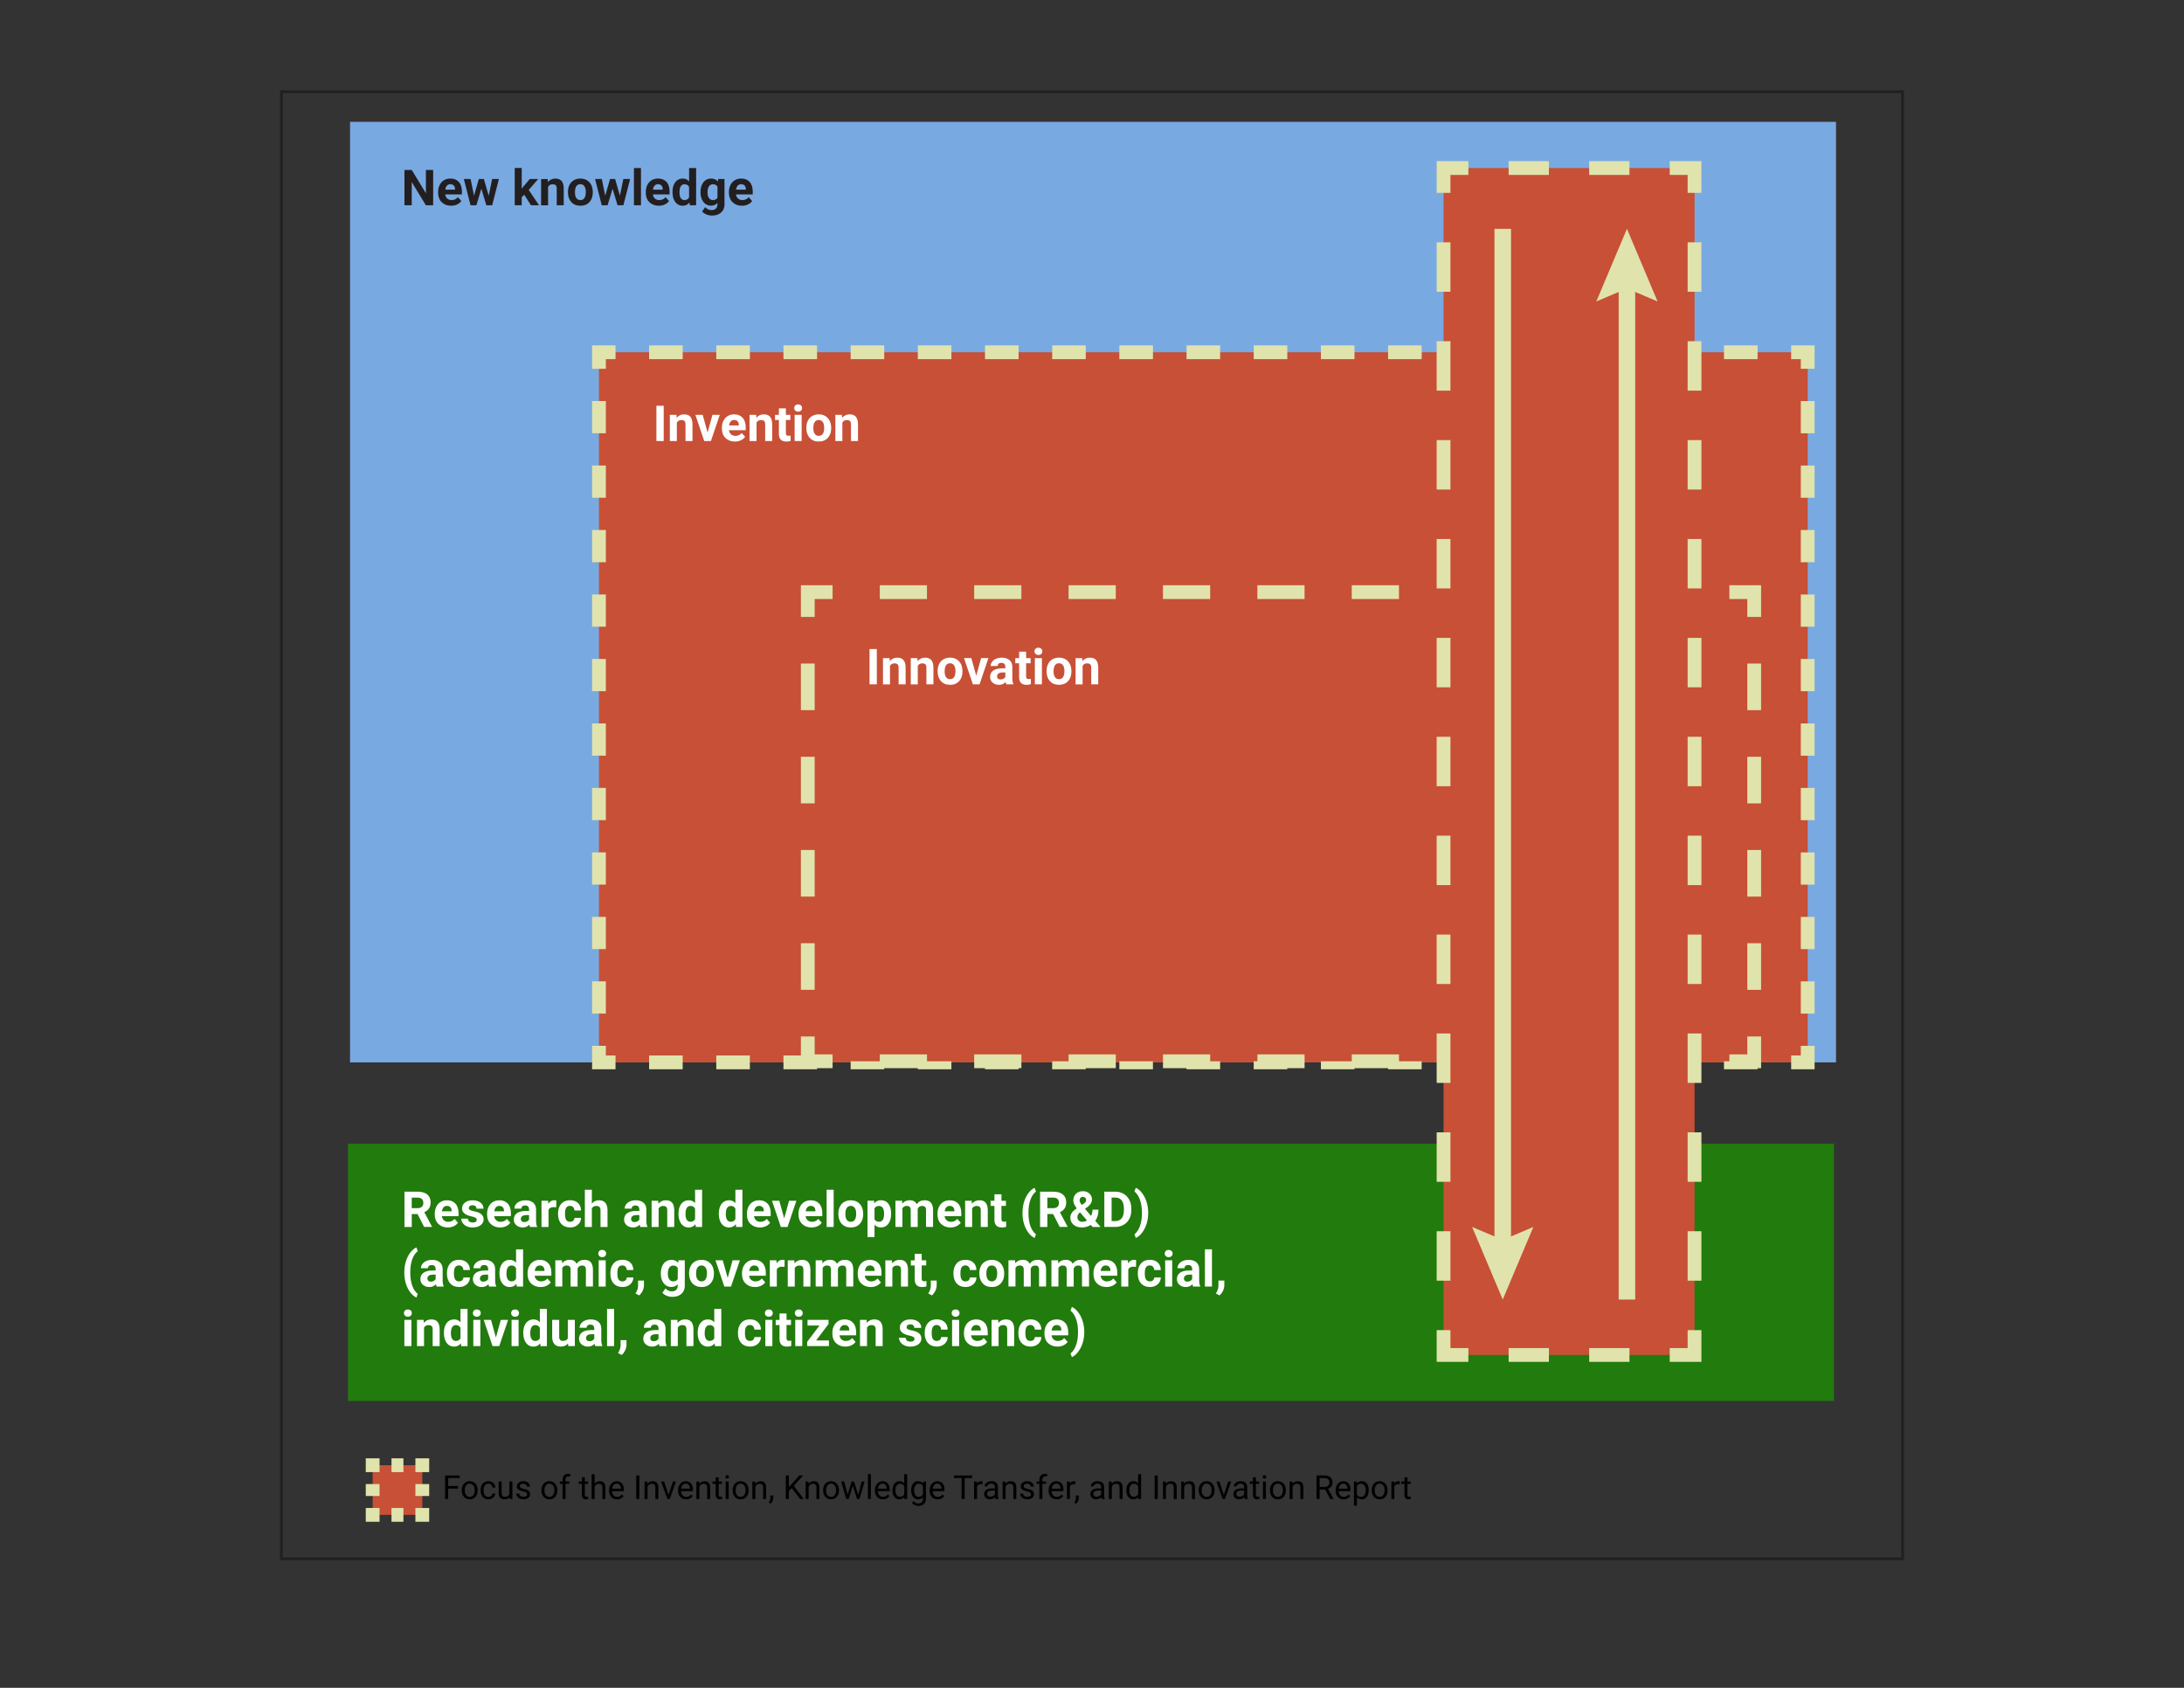 <?xml version="1.0" encoding="utf-8"?>
<!-- Generator: Adobe Illustrator 25.1.0, SVG Export Plug-In . SVG Version: 6.00 Build 0)  -->
<svg version="1.1" id="Layer_1" xmlns="http://www.w3.org/2000/svg" xmlns:xlink="http://www.w3.org/1999/xlink" x="0px" y="0px"
	 viewBox="0 0 792 612" style="enable-background:new 0 0 792 612;" xml:space="preserve">
<rect x="0" y="0" width="792" height="612" fill="#333333" stroke="none"/>
<style type="text/css">
	.st0{fill:none;}
	.st1{fill:#FFFFFF;}
	.st2{fill:#C75036;}
	.st3{fill:none;stroke:#E0E3AC;stroke-width:5;stroke-miterlimit:10;}
	.st4{fill:none;stroke:#E0E3AC;stroke-width:5;stroke-miterlimit:10;stroke-dasharray:4.333,4.333;}
	.st5{fill:#227B0D;}
	.st6{fill:#79A9E1;}
	.st7{fill:none;stroke:#E0E3AC;stroke-width:5;stroke-miterlimit:10;stroke-dasharray:12.181,12.181;}
	.st8{fill:none;stroke:#E0E3AC;stroke-width:5;stroke-miterlimit:10;stroke-dasharray:11.69,11.69;}
	.st9{fill:none;stroke:#E0E3AC;stroke-width:5;stroke-miterlimit:10;stroke-dasharray:17.116,17.116;}
	.st10{fill:none;stroke:#E0E3AC;stroke-width:5;stroke-miterlimit:10;stroke-dasharray:16.901,16.901;}
	.st11{fill:none;stroke:#E0E3AC;stroke-width:5;stroke-miterlimit:10;stroke-dasharray:14.604,14.604;}
	.st12{fill:none;stroke:#E0E3AC;stroke-width:5;stroke-miterlimit:10;stroke-dasharray:17.929,17.929;}
	.st13{fill:#231F20;}
	.st14{fill:none;stroke:#E0E3AC;stroke-width:6;stroke-miterlimit:10;}
	.st15{fill:#E0E3AC;}
	.st16{fill:none;stroke:#231F20;stroke-miterlimit:10;}
</style>
<g>
	<rect x="563.78" y="190.67" class="st0" width="14.84" height="163.2"/>
	<path class="st1" d="M572.15,348.72l1.48,1.37h3.66v2.64h-12.8v-2.64h5.8l-1.59-1.16l-4.21-3.26v-3.24l5.69,4.54l7.11-4.68v3.14
		L572.15,348.72z"/>
	<path class="st1" d="M567.77,339.13l1.1-0.08c-0.85-0.68-1.27-1.59-1.27-2.73c0-1.01,0.3-1.76,0.89-2.25s1.48-0.74,2.65-0.76h6.14
		v2.54h-6.08c-0.54,0-0.93,0.12-1.17,0.35s-0.37,0.62-0.37,1.17c0,0.71,0.3,1.25,0.91,1.61h6.71v2.54h-9.51V339.13z"/>
	<path class="st1" d="M572.44,331.79c-0.94,0-1.78-0.18-2.52-0.54s-1.31-0.89-1.71-1.57c-0.4-0.68-0.61-1.48-0.61-2.38
		c0-1.28,0.39-2.33,1.18-3.14c0.79-0.81,1.85-1.26,3.2-1.36l0.65-0.02c1.46,0,2.63,0.41,3.51,1.22s1.32,1.91,1.32,3.28
		s-0.44,2.47-1.32,3.28c-0.88,0.82-2.07,1.23-3.59,1.23H572.44z M572.62,329.25c0.9,0,1.59-0.17,2.07-0.51
		c0.48-0.34,0.72-0.83,0.72-1.46c0-0.62-0.24-1.1-0.71-1.44c-0.47-0.35-1.23-0.52-2.27-0.52c-0.89,0-1.57,0.17-2.06,0.52
		c-0.49,0.35-0.73,0.83-0.73,1.46c0,0.62,0.24,1.1,0.73,1.44S571.6,329.25,572.62,329.25z"/>
	<path class="st1" d="M573.82,312.94l-6.06-1.25v-2.45l9.51,2.43v2.13l-5.99,1.8l5.99,1.8v2.12l-9.51,2.43v-2.45l6.05-1.24
		l-6.05-1.74v-1.84L573.82,312.94z"/>
	<path class="st1" d="M577.28,305.31v2.55h-13.5v-2.55H577.28z"/>
	<path class="st1" d="M577.45,298.84c0,1.39-0.43,2.53-1.28,3.41s-2,1.31-3.42,1.31h-0.25c-0.96,0-1.81-0.18-2.56-0.55
		s-1.33-0.89-1.74-1.57s-0.61-1.45-0.61-2.32c0-1.3,0.41-2.32,1.23-3.07s1.98-1.12,3.49-1.12h1.04v6.06
		c0.62-0.08,1.12-0.33,1.49-0.74s0.56-0.94,0.56-1.57c0-0.98-0.35-1.74-1.06-2.29l1.4-1.25c0.54,0.38,0.96,0.9,1.26,1.55
		S577.45,298.05,577.45,298.84z M569.64,299.13c0,0.5,0.17,0.91,0.51,1.23c0.34,0.31,0.83,0.51,1.46,0.6v-3.53h-0.2
		c-0.56,0.01-1,0.16-1.31,0.46C569.79,298.17,569.64,298.59,569.64,299.13z"/>
	<path class="st1" d="M572.45,293.88c-1.48,0-2.66-0.33-3.54-1s-1.32-1.57-1.32-2.73c0-0.93,0.35-1.69,1.04-2.29h-4.85v-2.55h13.5
		v2.29l-1.01,0.12c0.79,0.63,1.19,1.45,1.19,2.44c0,1.12-0.44,2.02-1.32,2.69S574.02,293.88,572.45,293.88z M572.64,291.34
		c0.89,0,1.58-0.16,2.05-0.47s0.71-0.76,0.71-1.35c0-0.79-0.33-1.34-0.99-1.66h-3.76c-0.66,0.32-1,0.86-1,1.64
		C569.66,290.73,570.65,291.34,572.64,291.34z"/>
	<path class="st1" d="M572.45,283.71c-1.46,0-2.63-0.35-3.52-1.04s-1.34-1.63-1.34-2.81c0-1.04,0.36-1.85,1.07-2.43l-0.9-0.11v-2.3
		h9.19c0.83,0,1.56,0.19,2.17,0.57s1.08,0.91,1.41,1.6s0.48,1.49,0.48,2.41c0,0.7-0.14,1.38-0.42,2.04s-0.64,1.16-1.08,1.5
		l-1.55-1.12c0.71-0.63,1.06-1.4,1.06-2.3c0-0.67-0.18-1.2-0.54-1.57s-0.87-0.56-1.53-0.56h-0.51c0.66,0.59,0.99,1.36,0.99,2.31
		c0,1.14-0.45,2.07-1.34,2.77s-2.08,1.06-3.56,1.06H572.45z M572.64,281.17c0.86,0,1.54-0.17,2.03-0.52
		c0.49-0.35,0.73-0.82,0.73-1.42c0-0.77-0.29-1.33-0.87-1.66h-4c-0.58,0.34-0.87,0.89-0.87,1.64c0,0.61,0.25,1.09,0.75,1.44
		C570.91,281,571.65,281.17,572.64,281.17z"/>
	<path class="st1" d="M577.45,268.69c0,1.39-0.43,2.53-1.28,3.41s-2,1.31-3.42,1.31h-0.25c-0.96,0-1.81-0.18-2.56-0.55
		s-1.33-0.89-1.74-1.57s-0.61-1.45-0.61-2.32c0-1.3,0.41-2.32,1.23-3.07s1.98-1.12,3.49-1.12h1.04v6.06
		c0.62-0.08,1.12-0.33,1.49-0.74s0.56-0.94,0.56-1.57c0-0.98-0.35-1.74-1.06-2.29l1.4-1.25c0.54,0.38,0.96,0.9,1.26,1.55
		S577.45,267.9,577.45,268.69z M569.64,268.98c0,0.5,0.17,0.91,0.51,1.23c0.34,0.31,0.83,0.51,1.46,0.6v-3.53h-0.2
		c-0.56,0.01-1,0.16-1.31,0.46C569.79,268.03,569.64,268.44,569.64,268.98z"/>
	<path class="st1" d="M566.62,249.58v3.92h10.66v2.64h-10.66v3.87h-2.14v-10.42H566.62z"/>
	<path class="st1" d="M570.15,243.47c-0.05,0.35-0.07,0.65-0.07,0.91c0,0.96,0.33,1.59,0.98,1.89h6.22v2.54h-9.51v-2.4l1.13-0.07
		c-0.87-0.51-1.31-1.22-1.31-2.12c0-0.28,0.04-0.54,0.11-0.79L570.15,243.47z"/>
	<path class="st1" d="M577.28,237.01c-0.23,0.12-0.51,0.2-0.85,0.25c0.69,0.62,1.03,1.42,1.03,2.4c0,0.93-0.27,1.7-0.81,2.32
		s-1.22,0.92-2.04,0.92c-1.01,0-1.78-0.37-2.32-1.12s-0.81-1.83-0.82-3.24v-1.17h-0.54c-0.44,0-0.79,0.11-1.05,0.34
		s-0.4,0.58-0.4,1.07c0,0.43,0.1,0.76,0.31,1.01s0.49,0.36,0.84,0.36v2.54c-0.55,0-1.06-0.17-1.53-0.51s-0.84-0.82-1.1-1.44
		s-0.4-1.32-0.4-2.09c0-1.17,0.29-2.1,0.88-2.79s1.42-1.03,2.48-1.03h4.12c0.9-0.01,1.58-0.13,2.05-0.38h0.15V237.01z
		 M575.51,239.11c0-0.38-0.08-0.72-0.25-1.04s-0.39-0.55-0.67-0.7h-1.63v0.95c0,1.27,0.44,1.95,1.32,2.03l0.15,0.01
		c0.32,0,0.58-0.11,0.78-0.33S575.51,239.49,575.51,239.11z"/>
	<path class="st1" d="M567.77,230.53l1.1-0.08c-0.85-0.68-1.27-1.59-1.27-2.73c0-1.01,0.3-1.76,0.89-2.25s1.48-0.74,2.65-0.76h6.14
		v2.54h-6.08c-0.54,0-0.93,0.12-1.17,0.35s-0.37,0.62-0.37,1.17c0,0.71,0.3,1.25,0.91,1.61h6.71v2.54h-9.51V230.53z"/>
	<path class="st1" d="M574.65,217.63c-0.31,0-0.55,0.15-0.73,0.46s-0.34,0.8-0.48,1.48c-0.47,2.26-1.44,3.39-2.88,3.39
		c-0.84,0-1.55-0.35-2.11-1.05s-0.85-1.62-0.85-2.75c0-1.21,0.28-2.17,0.85-2.9s1.31-1.09,2.21-1.09v2.54
		c-0.36,0-0.66,0.12-0.9,0.35s-0.36,0.6-0.36,1.1c0,0.43,0.1,0.76,0.29,0.99s0.44,0.35,0.74,0.35c0.28,0,0.51-0.13,0.68-0.4
		s0.32-0.72,0.45-1.35s0.27-1.17,0.43-1.6c0.49-1.34,1.34-2.01,2.56-2.01c0.87,0,1.57,0.37,2.11,1.12s0.8,1.71,0.8,2.88
		c0,0.8-0.14,1.5-0.43,2.12s-0.67,1.1-1.17,1.45s-1.03,0.53-1.6,0.53v-2.41c0.45-0.02,0.8-0.19,1.04-0.5s0.36-0.73,0.36-1.25
		c0-0.49-0.09-0.85-0.28-1.1S574.95,217.63,574.65,217.63z"/>
	<path class="st1" d="M577.28,212.84h-7.65v1.42h-1.86v-1.42h-0.81c-1.07,0-1.89-0.31-2.48-0.92s-0.88-1.47-0.88-2.57
		c0-0.35,0.06-0.78,0.18-1.29l1.97,0.03c-0.05,0.21-0.08,0.47-0.08,0.77c0,0.96,0.45,1.43,1.34,1.43h0.76v-1.89h1.86v1.89h7.65
		V212.84z"/>
	<path class="st1" d="M577.45,202.7c0,1.39-0.43,2.53-1.28,3.41s-2,1.31-3.42,1.31h-0.25c-0.96,0-1.81-0.18-2.56-0.55
		s-1.33-0.89-1.74-1.57s-0.61-1.45-0.61-2.32c0-1.3,0.41-2.32,1.23-3.07s1.98-1.12,3.49-1.12h1.04v6.06
		c0.62-0.08,1.12-0.33,1.49-0.74s0.56-0.94,0.56-1.57c0-0.98-0.35-1.74-1.06-2.29l1.4-1.25c0.54,0.38,0.96,0.9,1.26,1.55
		S577.45,201.91,577.45,202.7z M569.64,202.99c0,0.5,0.17,0.91,0.51,1.23c0.34,0.31,0.83,0.51,1.46,0.6v-3.53h-0.2
		c-0.56,0.01-1,0.16-1.31,0.46C569.79,202.04,569.64,202.45,569.64,202.99z"/>
	<path class="st1" d="M570.15,192.01c-0.05,0.35-0.07,0.65-0.07,0.91c0,0.96,0.33,1.59,0.98,1.89h6.22v2.54h-9.51v-2.4l1.13-0.07
		c-0.87-0.51-1.31-1.22-1.31-2.12c0-0.28,0.04-0.54,0.11-0.79L570.15,192.01z"/>
</g>
<g>
	<rect x="135.14" y="531.28" class="st2" width="18" height="18"/>
	<g>
		<polyline class="st3" points="153.14,546.78 153.14,549.28 150.64,549.28 		"/>
		<line class="st4" x1="146.3" y1="549.28" x2="139.8" y2="549.28"/>
		<polyline class="st3" points="137.64,549.28 135.14,549.28 135.14,546.78 		"/>
		<line class="st4" x1="135.14" y1="542.44" x2="135.14" y2="535.94"/>
		<polyline class="st3" points="135.14,533.78 135.14,531.28 137.64,531.28 		"/>
		<line class="st4" x1="141.97" y1="531.28" x2="148.47" y2="531.28"/>
		<polyline class="st3" points="150.64,531.28 153.14,531.28 153.14,533.78 		"/>
		<line class="st4" x1="153.14" y1="538.11" x2="153.14" y2="544.61"/>
	</g>
</g>
<rect x="126.19" y="414.69" class="st5" width="538.87" height="93.3"/>
<rect x="126.94" y="44.18" class="st6" width="538.87" height="341.04"/>
<g>
	<rect x="217.21" y="127.73" class="st2" width="438.34" height="257.48"/>
	<g>
		<polyline class="st3" points="655.54,379.21 655.54,385.21 649.54,385.21 		"/>
		<line class="st7" x1="637.36" y1="385.21" x2="229.3" y2="385.21"/>
		<polyline class="st3" points="223.21,385.21 217.21,385.21 217.21,379.21 		"/>
		<line class="st8" x1="217.21" y1="367.52" x2="217.21" y2="139.58"/>
		<polyline class="st3" points="217.21,133.73 217.21,127.73 223.21,127.73 		"/>
		<line class="st7" x1="235.39" y1="127.73" x2="643.45" y2="127.73"/>
		<polyline class="st3" points="649.54,127.73 655.54,127.73 655.54,133.73 		"/>
		<line class="st8" x1="655.54" y1="145.42" x2="655.54" y2="373.37"/>
	</g>
</g>
<g>
	<rect x="292.93" y="214.7" class="st2" width="343.21" height="170.11"/>
	<g>
		<polyline class="st3" points="636.14,375.81 636.14,384.81 627.14,384.81 		"/>
		<line class="st9" x1="610.02" y1="384.81" x2="310.49" y2="384.81"/>
		<polyline class="st3" points="301.93,384.81 292.93,384.81 292.93,375.81 		"/>
		<line class="st10" x1="292.93" y1="358.9" x2="292.93" y2="232.15"/>
		<polyline class="st3" points="292.93,223.7 292.93,214.7 301.93,214.7 		"/>
		<line class="st9" x1="319.04" y1="214.7" x2="618.58" y2="214.7"/>
		<polyline class="st3" points="627.14,214.7 636.14,214.7 636.14,223.7 		"/>
		<line class="st10" x1="636.14" y1="240.6" x2="636.14" y2="367.36"/>
	</g>
</g>
<g>
	<rect x="523.49" y="60.93" class="st2" width="91.02" height="430.37"/>
	<g>
		<polyline class="st3" points="614.5,482.3 614.5,491.3 605.5,491.3 		"/>
		<line class="st11" x1="590.9" y1="491.3" x2="539.79" y2="491.3"/>
		<polyline class="st3" points="532.49,491.3 523.49,491.3 523.49,482.3 		"/>
		<line class="st12" x1="523.49" y1="464.37" x2="523.49" y2="78.89"/>
		<polyline class="st3" points="523.49,69.93 523.49,60.93 532.49,60.93 		"/>
		<line class="st11" x1="547.09" y1="60.93" x2="598.2" y2="60.93"/>
		<polyline class="st3" points="605.5,60.93 614.5,60.93 614.5,69.93 		"/>
		<line class="st12" x1="614.5" y1="87.86" x2="614.5" y2="473.33"/>
	</g>
</g>
<g>
	<rect x="145.53" y="60.93" class="st0" width="163.2" height="29.67"/>
	<path class="st13" d="M157.08,74.43h-2.64l-5.13-8.42v8.42h-2.64v-12.8h2.64l5.14,8.44v-8.44h2.63V74.43z"/>
	<path class="st13" d="M163.6,74.6c-1.39,0-2.53-0.43-3.41-1.28s-1.31-2-1.31-3.42v-0.25c0-0.96,0.18-1.81,0.55-2.56
		s0.89-1.33,1.57-1.74s1.45-0.61,2.32-0.61c1.3,0,2.32,0.41,3.07,1.23s1.12,1.98,1.12,3.49v1.04h-6.06
		c0.08,0.62,0.33,1.12,0.74,1.49s0.94,0.56,1.57,0.56c0.98,0,1.74-0.35,2.29-1.06l1.25,1.4c-0.38,0.54-0.9,0.96-1.55,1.26
		S164.39,74.6,163.6,74.6z M163.31,66.79c-0.5,0-0.91,0.17-1.23,0.51s-0.51,0.83-0.6,1.47h3.53v-0.2c-0.01-0.56-0.16-1-0.46-1.31
		S163.85,66.79,163.31,66.79z"/>
	<path class="st13" d="M177.22,70.97l1.25-6.06h2.45l-2.43,9.51h-2.13l-1.8-5.99l-1.8,5.99h-2.12l-2.43-9.51h2.45l1.24,6.05
		l1.74-6.05h1.84L177.22,70.97z"/>
	<path class="st13" d="M190.11,70.61l-0.91,0.91v2.9h-2.54v-13.5h2.54v7.48l0.49-0.63l2.43-2.86h3.05l-3.44,3.96l3.74,5.55h-2.92
		L190.11,70.61z"/>
	<path class="st13" d="M198.61,64.92l0.08,1.1c0.68-0.85,1.59-1.27,2.73-1.27c1.01,0,1.76,0.3,2.25,0.89s0.74,1.48,0.76,2.65v6.14
		h-2.54v-6.08c0-0.54-0.12-0.93-0.35-1.17s-0.62-0.36-1.17-0.36c-0.71,0-1.25,0.3-1.61,0.91v6.71h-2.54v-9.51H198.61z"/>
	<path class="st13" d="M205.96,69.58c0-0.94,0.18-1.78,0.54-2.52s0.89-1.31,1.57-1.71s1.48-0.61,2.38-0.61
		c1.28,0,2.33,0.39,3.14,1.18s1.26,1.85,1.36,3.2l0.02,0.65c0,1.46-0.41,2.63-1.22,3.51s-1.91,1.32-3.28,1.32s-2.47-0.44-3.28-1.32
		s-1.23-2.07-1.23-3.59V69.58z M208.5,69.76c0,0.9,0.17,1.59,0.51,2.07c0.34,0.48,0.83,0.72,1.46,0.72c0.62,0,1.1-0.24,1.44-0.71
		c0.35-0.47,0.52-1.23,0.52-2.27c0-0.89-0.17-1.57-0.52-2.06c-0.35-0.49-0.83-0.73-1.46-0.73c-0.62,0-1.1,0.24-1.44,0.73
		C208.67,68,208.5,68.75,208.5,69.76z"/>
	<path class="st13" d="M224.8,70.97l1.25-6.06h2.45l-2.43,9.51h-2.13l-1.8-5.99l-1.8,5.99h-2.12l-2.43-9.51h2.45l1.24,6.05
		l1.74-6.05h1.84L224.8,70.97z"/>
	<path class="st13" d="M232.44,74.43h-2.55v-13.5h2.55V74.43z"/>
	<path class="st13" d="M238.91,74.6c-1.39,0-2.53-0.43-3.41-1.28s-1.31-2-1.31-3.42v-0.25c0-0.96,0.18-1.81,0.55-2.56
		s0.89-1.33,1.57-1.74s1.45-0.61,2.32-0.61c1.3,0,2.32,0.41,3.07,1.23s1.12,1.98,1.12,3.49v1.04h-6.06
		c0.08,0.62,0.33,1.12,0.74,1.49s0.94,0.56,1.57,0.56c0.98,0,1.74-0.35,2.29-1.06l1.25,1.4c-0.38,0.54-0.9,0.96-1.55,1.26
		S239.7,74.6,238.91,74.6z M238.62,66.79c-0.5,0-0.91,0.17-1.23,0.51s-0.51,0.83-0.6,1.47h3.53v-0.2c-0.01-0.56-0.16-1-0.46-1.31
		S239.16,66.79,238.62,66.79z"/>
	<path class="st13" d="M243.87,69.6c0-1.48,0.33-2.66,1-3.54s1.57-1.32,2.73-1.32c0.93,0,1.69,0.35,2.29,1.04v-4.85h2.55v13.5h-2.29
		l-0.12-1.01c-0.63,0.79-1.45,1.19-2.44,1.19c-1.12,0-2.02-0.44-2.69-1.32S243.87,71.17,243.87,69.6z M246.41,69.79
		c0,0.89,0.16,1.58,0.47,2.05c0.31,0.48,0.76,0.71,1.35,0.71c0.79,0,1.34-0.33,1.66-0.99V67.8c-0.32-0.66-0.86-0.99-1.64-0.99
		C247.02,66.81,246.41,67.8,246.41,69.79z"/>
	<path class="st13" d="M254.04,69.6c0-1.46,0.35-2.63,1.04-3.52s1.63-1.34,2.81-1.34c1.04,0,1.85,0.36,2.43,1.07l0.11-0.9h2.3v9.19
		c0,0.83-0.19,1.56-0.57,2.17s-0.91,1.08-1.6,1.41s-1.49,0.48-2.41,0.48c-0.7,0-1.38-0.14-2.04-0.42s-1.16-0.64-1.5-1.08l1.12-1.55
		c0.63,0.71,1.4,1.06,2.3,1.06c0.67,0,1.2-0.18,1.57-0.54s0.56-0.87,0.56-1.53v-0.51c-0.59,0.66-1.36,0.99-2.31,0.99
		c-1.14,0-2.07-0.45-2.77-1.34s-1.06-2.08-1.06-3.56V69.6z M256.58,69.79c0,0.86,0.17,1.54,0.52,2.03c0.35,0.49,0.82,0.73,1.42,0.73
		c0.77,0,1.33-0.29,1.66-0.87v-4c-0.34-0.58-0.89-0.87-1.64-0.87c-0.61,0-1.09,0.25-1.44,0.75
		C256.75,68.05,256.58,68.8,256.58,69.79z"/>
	<path class="st13" d="M269.06,74.6c-1.39,0-2.53-0.43-3.41-1.28s-1.31-2-1.31-3.42v-0.25c0-0.96,0.18-1.81,0.55-2.56
		s0.89-1.33,1.57-1.74s1.45-0.61,2.32-0.61c1.3,0,2.32,0.41,3.07,1.23s1.12,1.98,1.12,3.49v1.04h-6.06
		c0.08,0.62,0.33,1.12,0.74,1.49s0.94,0.56,1.57,0.56c0.98,0,1.74-0.35,2.29-1.06l1.25,1.4c-0.38,0.54-0.9,0.96-1.55,1.26
		S269.85,74.6,269.06,74.6z M268.77,66.79c-0.5,0-0.91,0.17-1.23,0.51s-0.51,0.83-0.6,1.47h3.53v-0.2c-0.01-0.56-0.16-1-0.46-1.31
		S269.31,66.79,268.77,66.79z"/>
</g>
<g>
	<rect x="314.03" y="234.64" class="st0" width="163.2" height="29.67"/>
	<path class="st1" d="M317.97,248.14h-2.64v-12.8h2.64V248.14z"/>
	<path class="st1" d="M322.59,238.63l0.08,1.1c0.68-0.85,1.59-1.27,2.73-1.27c1.01,0,1.76,0.3,2.25,0.89s0.74,1.48,0.76,2.65v6.14
		h-2.54v-6.08c0-0.54-0.12-0.93-0.35-1.17s-0.62-0.36-1.17-0.36c-0.71,0-1.25,0.3-1.61,0.91v6.71h-2.54v-9.51H322.59z"/>
	<path class="st1" d="M332.67,238.63l0.08,1.1c0.68-0.85,1.59-1.27,2.73-1.27c1.01,0,1.76,0.3,2.25,0.89s0.74,1.48,0.76,2.65v6.14
		h-2.54v-6.08c0-0.54-0.12-0.93-0.35-1.17s-0.62-0.36-1.17-0.36c-0.71,0-1.25,0.3-1.61,0.91v6.71h-2.54v-9.51H332.67z"/>
	<path class="st1" d="M340.02,243.29c0-0.94,0.18-1.78,0.54-2.52s0.89-1.31,1.57-1.71s1.48-0.61,2.38-0.61
		c1.28,0,2.33,0.39,3.14,1.18s1.26,1.85,1.36,3.2l0.02,0.65c0,1.46-0.41,2.63-1.22,3.51s-1.91,1.32-3.28,1.32s-2.47-0.44-3.28-1.32
		s-1.23-2.07-1.23-3.59V243.29z M342.56,243.47c0,0.9,0.17,1.59,0.51,2.07c0.34,0.48,0.83,0.72,1.46,0.72c0.62,0,1.1-0.24,1.44-0.71
		c0.35-0.47,0.52-1.23,0.52-2.27c0-0.89-0.17-1.57-0.52-2.06c-0.35-0.49-0.83-0.73-1.46-0.73c-0.62,0-1.1,0.24-1.44,0.73
		C342.73,241.71,342.56,242.46,342.56,243.47z"/>
	<path class="st1" d="M354.02,245.03l1.77-6.41h2.65l-3.21,9.51h-2.43l-3.21-9.51h2.65L354.02,245.03z"/>
	<path class="st1" d="M364.93,248.14c-0.12-0.23-0.2-0.51-0.25-0.85c-0.62,0.69-1.42,1.03-2.4,1.03c-0.93,0-1.7-0.27-2.32-0.81
		s-0.92-1.22-0.92-2.04c0-1.01,0.37-1.78,1.12-2.32s1.83-0.81,3.24-0.82h1.17v-0.54c0-0.44-0.11-0.79-0.34-1.05s-0.58-0.4-1.07-0.4
		c-0.43,0-0.76,0.1-1.01,0.31s-0.36,0.49-0.36,0.84h-2.54c0-0.55,0.17-1.06,0.51-1.53s0.82-0.84,1.44-1.1s1.32-0.4,2.09-0.4
		c1.17,0,2.1,0.29,2.79,0.88s1.03,1.42,1.03,2.48v4.12c0.01,0.9,0.13,1.58,0.38,2.05v0.15H364.93z M362.83,246.37
		c0.38,0,0.72-0.08,1.04-0.25s0.55-0.39,0.7-0.67v-1.63h-0.95c-1.27,0-1.95,0.44-2.03,1.32l-0.01,0.15c0,0.32,0.11,0.58,0.33,0.78
		S362.45,246.37,362.83,246.37z"/>
	<path class="st1" d="M372.11,236.29v2.34h1.63v1.86h-1.63v4.75c0,0.35,0.07,0.6,0.2,0.76s0.39,0.23,0.77,0.23
		c0.28,0,0.53-0.02,0.75-0.06v1.92c-0.5,0.15-1.01,0.23-1.54,0.23c-1.78,0-2.69-0.9-2.72-2.7v-5.12h-1.39v-1.86h1.39v-2.34H372.11z"
		/>
	<path class="st1" d="M375.14,236.17c0-0.38,0.13-0.69,0.38-0.94s0.6-0.37,1.04-0.37c0.43,0,0.78,0.12,1.04,0.37
		s0.39,0.56,0.39,0.94c0,0.39-0.13,0.7-0.39,0.95s-0.6,0.37-1.03,0.37s-0.77-0.12-1.03-0.37S375.14,236.55,375.14,236.17z
		 M377.83,248.14h-2.55v-9.51h2.55V248.14z"/>
	<path class="st1" d="M379.53,243.29c0-0.94,0.18-1.78,0.54-2.52s0.89-1.31,1.57-1.71s1.48-0.61,2.38-0.61
		c1.28,0,2.33,0.39,3.14,1.18s1.26,1.85,1.36,3.2l0.02,0.65c0,1.46-0.41,2.63-1.22,3.51s-1.91,1.32-3.28,1.32s-2.47-0.44-3.28-1.32
		s-1.23-2.07-1.23-3.59V243.29z M382.07,243.47c0,0.9,0.17,1.59,0.51,2.07c0.34,0.48,0.83,0.72,1.46,0.72c0.62,0,1.1-0.24,1.44-0.71
		c0.35-0.47,0.52-1.23,0.52-2.27c0-0.89-0.17-1.57-0.52-2.06c-0.35-0.49-0.83-0.73-1.46-0.73c-0.62,0-1.1,0.24-1.44,0.73
		C382.24,241.71,382.07,242.46,382.07,243.47z"/>
	<path class="st1" d="M392.44,238.63l0.08,1.1c0.68-0.85,1.59-1.27,2.73-1.27c1.01,0,1.76,0.3,2.25,0.89s0.74,1.48,0.76,2.65v6.14
		h-2.54v-6.08c0-0.54-0.12-0.93-0.35-1.17s-0.62-0.36-1.17-0.36c-0.71,0-1.25,0.3-1.61,0.91v6.71h-2.54v-9.51H392.44z"/>
</g>
<g>
	<g>
		<line class="st14" x1="544.95" y1="453.3" x2="544.95" y2="82.97"/>
		<g>
			<polygon class="st15" points="556.06,444.88 544.95,449.59 533.84,444.88 544.95,471.21 			"/>
		</g>
	</g>
</g>
<g>
	<g>
		<line class="st14" x1="589.99" y1="100.88" x2="589.99" y2="471.21"/>
		<g>
			<polygon class="st15" points="578.88,109.31 589.99,104.59 601.1,109.31 589.99,82.97 			"/>
		</g>
	</g>
</g>
<g>
	<rect x="145.53" y="431.39" class="st0" width="372.71" height="59.9"/>
	<path class="st1" d="M151.42,440.21h-2.1v4.68h-2.64v-12.8h4.75c1.51,0,2.68,0.34,3.5,1.01s1.23,1.63,1.23,2.86
		c0,0.87-0.19,1.6-0.57,2.18s-0.95,1.05-1.72,1.39l2.77,5.23v0.12h-2.83L151.42,440.21z M149.31,438.07h2.13
		c0.66,0,1.17-0.17,1.54-0.5s0.54-0.8,0.54-1.39c0-0.6-0.17-1.08-0.51-1.42s-0.87-0.52-1.58-0.52h-2.12V438.07z"/>
	<path class="st1" d="M162.38,445.07c-1.39,0-2.53-0.43-3.41-1.28s-1.31-2-1.31-3.42v-0.25c0-0.96,0.18-1.81,0.55-2.56
		s0.89-1.33,1.57-1.74s1.45-0.61,2.32-0.61c1.3,0,2.32,0.41,3.07,1.23s1.12,1.98,1.12,3.49v1.04h-6.06
		c0.08,0.62,0.33,1.12,0.74,1.49s0.94,0.56,1.57,0.56c0.98,0,1.74-0.35,2.29-1.06l1.25,1.4c-0.38,0.54-0.9,0.96-1.55,1.26
		S163.17,445.07,162.38,445.07z M162.08,437.25c-0.5,0-0.91,0.17-1.23,0.51c-0.31,0.34-0.51,0.83-0.6,1.46h3.53v-0.2
		c-0.01-0.56-0.16-1-0.46-1.31C163.04,437.41,162.62,437.25,162.08,437.25z"/>
	<path class="st1" d="M172.88,442.26c0-0.31-0.15-0.55-0.46-0.73s-0.8-0.34-1.48-0.48c-2.26-0.47-3.39-1.44-3.39-2.88
		c0-0.84,0.35-1.55,1.05-2.11s1.62-0.85,2.75-0.85c1.21,0,2.17,0.28,2.9,0.85s1.09,1.31,1.09,2.21h-2.54c0-0.36-0.12-0.66-0.35-0.9
		s-0.6-0.36-1.1-0.36c-0.43,0-0.76,0.1-0.99,0.29s-0.35,0.44-0.35,0.74c0,0.28,0.13,0.51,0.4,0.68s0.72,0.32,1.35,0.45
		s1.17,0.27,1.6,0.43c1.34,0.49,2.01,1.34,2.01,2.56c0,0.87-0.37,1.57-1.12,2.11s-1.71,0.8-2.88,0.8c-0.8,0-1.5-0.14-2.12-0.43
		s-1.1-0.67-1.45-1.17s-0.53-1.03-0.53-1.6h2.41c0.02,0.45,0.19,0.8,0.5,1.04s0.73,0.36,1.25,0.36c0.49,0,0.85-0.09,1.1-0.28
		S172.88,442.56,172.88,442.26z"/>
	<path class="st1" d="M181.36,445.07c-1.39,0-2.53-0.43-3.41-1.28s-1.31-2-1.31-3.42v-0.25c0-0.96,0.18-1.81,0.55-2.56
		s0.89-1.33,1.57-1.74s1.45-0.61,2.32-0.61c1.3,0,2.32,0.41,3.07,1.23s1.12,1.98,1.12,3.49v1.04h-6.06
		c0.08,0.62,0.33,1.12,0.74,1.49s0.94,0.56,1.57,0.56c0.98,0,1.74-0.35,2.29-1.06l1.25,1.4c-0.38,0.54-0.9,0.96-1.55,1.26
		S182.15,445.07,181.36,445.07z M181.07,437.25c-0.5,0-0.91,0.17-1.23,0.51c-0.31,0.34-0.51,0.83-0.6,1.46h3.53v-0.2
		c-0.01-0.56-0.16-1-0.46-1.31C182.02,437.41,181.61,437.25,181.07,437.25z"/>
	<path class="st1" d="M192.22,444.89c-0.12-0.23-0.2-0.51-0.25-0.85c-0.62,0.69-1.42,1.03-2.4,1.03c-0.93,0-1.7-0.27-2.32-0.81
		s-0.92-1.22-0.92-2.04c0-1.01,0.37-1.78,1.12-2.32s1.83-0.81,3.24-0.82h1.17v-0.54c0-0.44-0.11-0.79-0.34-1.05s-0.58-0.4-1.07-0.4
		c-0.43,0-0.76,0.1-1.01,0.31s-0.36,0.49-0.36,0.84h-2.54c0-0.55,0.17-1.06,0.51-1.53s0.82-0.84,1.44-1.1s1.32-0.4,2.09-0.4
		c1.17,0,2.1,0.29,2.79,0.88s1.03,1.42,1.03,2.48v4.12c0.01,0.9,0.13,1.58,0.38,2.05v0.15H192.22z M190.12,443.12
		c0.38,0,0.72-0.08,1.04-0.25s0.55-0.39,0.7-0.67v-1.63h-0.95c-1.27,0-1.95,0.44-2.03,1.32l-0.01,0.15c0,0.32,0.11,0.58,0.33,0.78
		S189.74,443.12,190.12,443.12z"/>
	<path class="st1" d="M201.71,437.76c-0.35-0.05-0.65-0.07-0.91-0.07c-0.96,0-1.59,0.33-1.89,0.98v6.22h-2.54v-9.51h2.4l0.07,1.13
		c0.51-0.87,1.22-1.31,2.12-1.31c0.28,0,0.54,0.04,0.79,0.11L201.71,437.76z"/>
	<path class="st1" d="M206.72,443.02c0.47,0,0.85-0.13,1.14-0.39s0.45-0.6,0.46-1.03h2.38c-0.01,0.64-0.18,1.24-0.53,1.77
		s-0.82,0.95-1.42,1.25s-1.26,0.44-1.99,0.44c-1.36,0-2.43-0.43-3.22-1.3s-1.18-2.06-1.18-3.58v-0.17c0-1.46,0.39-2.63,1.17-3.51
		s1.85-1.31,3.21-1.31c1.19,0,2.14,0.34,2.86,1.02s1.08,1.58,1.09,2.7h-2.38c-0.01-0.49-0.16-0.9-0.46-1.21
		c-0.29-0.31-0.68-0.46-1.16-0.46c-0.59,0-1.04,0.22-1.34,0.65c-0.3,0.43-0.45,1.13-0.45,2.1v0.26c0,0.98,0.15,1.68,0.45,2.11
		C205.65,442.8,206.11,443.02,206.72,443.02z"/>
	<path class="st1" d="M214.63,436.42c0.67-0.81,1.52-1.21,2.54-1.21c2.06,0,3.11,1.2,3.14,3.59v6.09h-2.54v-6.02
		c0-0.54-0.12-0.95-0.35-1.21s-0.62-0.39-1.17-0.39c-0.74,0-1.28,0.29-1.62,0.86v6.76h-2.54v-13.5h2.54V436.42z"/>
	<path class="st1" d="M232.21,444.89c-0.12-0.23-0.2-0.51-0.25-0.85c-0.62,0.69-1.42,1.03-2.4,1.03c-0.93,0-1.7-0.27-2.32-0.81
		s-0.92-1.22-0.92-2.04c0-1.01,0.37-1.78,1.12-2.32s1.83-0.81,3.24-0.82h1.17v-0.54c0-0.44-0.11-0.79-0.34-1.05s-0.58-0.4-1.07-0.4
		c-0.43,0-0.76,0.1-1.01,0.31s-0.36,0.49-0.36,0.84h-2.54c0-0.55,0.17-1.06,0.51-1.53s0.82-0.84,1.44-1.1s1.32-0.4,2.09-0.4
		c1.17,0,2.1,0.29,2.79,0.88s1.03,1.42,1.03,2.48v4.12c0.01,0.9,0.13,1.58,0.38,2.05v0.15H232.21z M230.11,443.12
		c0.38,0,0.72-0.08,1.04-0.25s0.55-0.39,0.7-0.67v-1.63h-0.95c-1.27,0-1.95,0.44-2.03,1.32l-0.01,0.15c0,0.32,0.11,0.58,0.33,0.78
		S229.73,443.12,230.11,443.12z"/>
	<path class="st1" d="M238.69,435.38l0.08,1.1c0.68-0.85,1.59-1.27,2.73-1.27c1.01,0,1.76,0.3,2.25,0.89s0.74,1.48,0.76,2.65v6.14
		h-2.54v-6.08c0-0.54-0.12-0.93-0.35-1.17s-0.62-0.37-1.17-0.37c-0.71,0-1.25,0.3-1.61,0.91v6.71h-2.54v-9.51H238.69z"/>
	<path class="st1" d="M246.04,440.07c0-1.48,0.33-2.66,1-3.54s1.57-1.32,2.73-1.32c0.93,0,1.69,0.35,2.29,1.04v-4.85h2.55v13.5
		h-2.29l-0.12-1.01c-0.63,0.79-1.45,1.19-2.44,1.19c-1.12,0-2.02-0.44-2.69-1.32S246.04,441.64,246.04,440.07z M248.58,440.25
		c0,0.89,0.16,1.58,0.47,2.05s0.76,0.71,1.35,0.71c0.79,0,1.34-0.33,1.66-0.99v-3.76c-0.32-0.66-0.86-1-1.64-1
		C249.19,437.27,248.58,438.27,248.58,440.25z"/>
	<path class="st1" d="M260.66,440.07c0-1.48,0.33-2.66,1-3.54s1.57-1.32,2.73-1.32c0.93,0,1.69,0.35,2.29,1.04v-4.85h2.55v13.5
		h-2.29l-0.12-1.01c-0.63,0.79-1.45,1.19-2.44,1.19c-1.12,0-2.02-0.44-2.69-1.32S260.66,441.64,260.66,440.07z M263.2,440.25
		c0,0.89,0.16,1.58,0.47,2.05s0.76,0.71,1.35,0.71c0.79,0,1.34-0.33,1.66-0.99v-3.76c-0.32-0.66-0.86-1-1.64-1
		C263.82,437.27,263.2,438.27,263.2,440.25z"/>
	<path class="st1" d="M275.58,445.07c-1.39,0-2.53-0.43-3.41-1.28s-1.31-2-1.31-3.42v-0.25c0-0.96,0.18-1.81,0.55-2.56
		s0.89-1.33,1.57-1.74s1.45-0.61,2.32-0.61c1.3,0,2.32,0.41,3.07,1.23s1.12,1.98,1.12,3.49v1.04h-6.06
		c0.08,0.62,0.33,1.12,0.74,1.49s0.94,0.56,1.57,0.56c0.98,0,1.74-0.35,2.29-1.06l1.25,1.4c-0.38,0.54-0.9,0.96-1.55,1.26
		S276.37,445.07,275.58,445.07z M275.29,437.25c-0.5,0-0.91,0.17-1.23,0.51c-0.31,0.34-0.51,0.83-0.6,1.46h3.53v-0.2
		c-0.01-0.56-0.16-1-0.46-1.31C276.24,437.41,275.83,437.25,275.29,437.25z"/>
	<path class="st1" d="M284.38,441.79l1.77-6.41h2.65l-3.21,9.51h-2.43l-3.21-9.51h2.65L284.38,441.79z"/>
	<path class="st1" d="M294.29,445.07c-1.39,0-2.53-0.43-3.41-1.28s-1.31-2-1.31-3.42v-0.25c0-0.96,0.18-1.81,0.55-2.56
		s0.89-1.33,1.57-1.74s1.45-0.61,2.32-0.61c1.3,0,2.32,0.41,3.07,1.23s1.12,1.98,1.12,3.49v1.04h-6.06
		c0.08,0.62,0.33,1.12,0.74,1.49s0.94,0.56,1.57,0.56c0.98,0,1.74-0.35,2.29-1.06l1.25,1.4c-0.38,0.54-0.9,0.96-1.55,1.26
		S295.08,445.07,294.29,445.07z M294,437.25c-0.5,0-0.91,0.17-1.23,0.51c-0.31,0.34-0.51,0.83-0.6,1.46h3.53v-0.2
		c-0.01-0.56-0.16-1-0.46-1.31C294.96,437.41,294.54,437.25,294,437.25z"/>
	<path class="st1" d="M302.32,444.89h-2.55v-13.5h2.55V444.89z"/>
	<path class="st1" d="M304.02,440.05c0-0.94,0.18-1.78,0.54-2.52s0.89-1.31,1.57-1.71s1.48-0.61,2.38-0.61
		c1.28,0,2.33,0.39,3.14,1.18s1.26,1.85,1.36,3.2l0.02,0.65c0,1.46-0.41,2.63-1.22,3.51s-1.91,1.32-3.28,1.32s-2.47-0.44-3.28-1.32
		s-1.23-2.07-1.23-3.59V440.05z M306.56,440.23c0,0.9,0.17,1.59,0.51,2.07c0.34,0.48,0.83,0.72,1.46,0.72c0.62,0,1.1-0.24,1.44-0.71
		c0.35-0.47,0.52-1.23,0.52-2.27c0-0.89-0.17-1.57-0.52-2.06c-0.35-0.49-0.83-0.73-1.46-0.73c-0.62,0-1.1,0.24-1.44,0.73
		S306.56,439.21,306.56,440.23z"/>
	<path class="st1" d="M323.15,440.22c0,1.46-0.33,2.64-1,3.52s-1.56,1.32-2.69,1.32c-0.96,0-1.74-0.33-2.33-1v4.48h-2.54v-13.17
		h2.36l0.09,0.93c0.62-0.74,1.42-1.11,2.41-1.11c1.17,0,2.08,0.43,2.73,1.3s0.98,2.06,0.98,3.59V440.22z M320.61,440.04
		c0-0.88-0.16-1.57-0.47-2.05s-0.77-0.72-1.37-0.72c-0.8,0-1.34,0.3-1.64,0.91v3.89c0.31,0.63,0.86,0.94,1.66,0.94
		C320.01,443.02,320.61,442.03,320.61,440.04z"/>
	<path class="st1" d="M327.11,435.38l0.08,1.06c0.67-0.83,1.58-1.24,2.73-1.24c1.22,0,2.07,0.48,2.52,1.45
		c0.67-0.97,1.62-1.45,2.86-1.45c1.03,0,1.8,0.3,2.3,0.9s0.76,1.5,0.76,2.71v6.07h-2.55v-6.06c0-0.54-0.11-0.93-0.32-1.18
		s-0.58-0.37-1.12-0.37c-0.76,0-1.29,0.36-1.58,1.09l0.01,6.53h-2.54v-6.06c0-0.55-0.11-0.95-0.33-1.2s-0.59-0.37-1.11-0.37
		c-0.72,0-1.24,0.3-1.56,0.9v6.72h-2.54v-9.51H327.11z"/>
	<path class="st1" d="M344.69,445.07c-1.39,0-2.53-0.43-3.41-1.28s-1.31-2-1.31-3.42v-0.25c0-0.96,0.18-1.81,0.55-2.56
		s0.89-1.33,1.57-1.74s1.45-0.61,2.32-0.61c1.3,0,2.32,0.41,3.07,1.23s1.12,1.98,1.12,3.49v1.04h-6.06
		c0.08,0.62,0.33,1.12,0.74,1.49s0.94,0.56,1.57,0.56c0.98,0,1.74-0.35,2.29-1.06l1.25,1.4c-0.38,0.54-0.9,0.96-1.55,1.26
		S345.48,445.07,344.69,445.07z M344.4,437.25c-0.5,0-0.91,0.17-1.23,0.51c-0.31,0.34-0.51,0.83-0.6,1.46h3.53v-0.2
		c-0.01-0.56-0.16-1-0.46-1.31C345.35,437.41,344.94,437.25,344.4,437.25z"/>
	<path class="st1" d="M352.38,435.38l0.08,1.1c0.68-0.85,1.59-1.27,2.73-1.27c1.01,0,1.76,0.3,2.25,0.89s0.74,1.48,0.76,2.65v6.14
		h-2.54v-6.08c0-0.54-0.12-0.93-0.35-1.17s-0.62-0.37-1.17-0.37c-0.71,0-1.25,0.3-1.61,0.91v6.71h-2.54v-9.51H352.38z"/>
	<path class="st1" d="M363.16,433.04v2.34h1.63v1.86h-1.63v4.75c0,0.35,0.07,0.6,0.2,0.76s0.39,0.23,0.77,0.23
		c0.28,0,0.53-0.02,0.75-0.06v1.92c-0.5,0.15-1.01,0.23-1.54,0.23c-1.78,0-2.69-0.9-2.72-2.7v-5.12h-1.39v-1.86h1.39v-2.34H363.16z"
		/>
	<path class="st1" d="M370.8,439.69c0-1.34,0.18-2.62,0.54-3.83s0.88-2.29,1.58-3.22s1.45-1.58,2.27-1.95l0.49,1.37
		c-0.86,0.63-1.52,1.61-2,2.94s-0.72,2.87-0.72,4.64v0.27c0,1.78,0.24,3.33,0.71,4.66s1.15,2.32,2.01,2.98l-0.49,1.34
		c-0.8-0.36-1.54-0.99-2.23-1.89s-1.21-1.95-1.58-3.13s-0.56-2.42-0.58-3.71V439.69z"/>
	<path class="st1" d="M381.91,440.21h-2.1v4.68h-2.64v-12.8h4.75c1.51,0,2.68,0.34,3.5,1.01s1.23,1.63,1.23,2.86
		c0,0.87-0.19,1.6-0.57,2.18s-0.95,1.05-1.72,1.39l2.77,5.23v0.12h-2.83L381.91,440.21z M379.81,438.07h2.13
		c0.66,0,1.17-0.17,1.54-0.5s0.54-0.8,0.54-1.39c0-0.6-0.17-1.08-0.51-1.42s-0.87-0.52-1.58-0.52h-2.12V438.07z"/>
	<path class="st1" d="M388.14,441.45c0-0.59,0.17-1.14,0.5-1.64s0.94-1.06,1.82-1.68c-0.38-0.51-0.68-0.99-0.9-1.44
		s-0.33-0.92-0.33-1.4c0-1,0.31-1.81,0.94-2.43c0.63-0.62,1.48-0.94,2.54-0.94c0.96,0,1.74,0.28,2.35,0.85s0.92,1.28,0.92,2.13
		c0,1.02-0.52,1.92-1.55,2.7l-0.98,0.71l2.21,2.57c0.35-0.68,0.52-1.43,0.52-2.25h2.16c0,1.66-0.38,3.01-1.15,4.04l1.92,2.22h-2.88
		l-0.66-0.76c-0.94,0.62-2.03,0.93-3.25,0.93c-1.27,0-2.28-0.33-3.04-1S388.14,442.53,388.14,441.45z M392.45,443.02
		c0.61,0,1.19-0.17,1.73-0.51l-2.52-2.91l-0.18,0.13c-0.52,0.44-0.78,0.97-0.78,1.57c0,0.51,0.16,0.92,0.49,1.24
		C391.5,442.86,391.92,443.02,392.45,443.02z M391.51,435.25c0,0.44,0.26,0.99,0.77,1.66l0.68-0.45c0.35-0.22,0.58-0.44,0.72-0.65
		c0.13-0.21,0.2-0.46,0.2-0.76s-0.11-0.55-0.33-0.76s-0.5-0.33-0.83-0.33c-0.36,0-0.65,0.12-0.88,0.35
		C391.62,434.55,391.51,434.86,391.51,435.25z"/>
	<path class="st1" d="M400.47,444.89v-12.8h3.94c1.12,0,2.13,0.25,3.02,0.76c0.89,0.51,1.58,1.23,2.08,2.16s0.75,2,0.75,3.19v0.59
		c0,1.19-0.25,2.25-0.73,3.17c-0.49,0.93-1.18,1.64-2.07,2.15s-1.9,0.77-3.01,0.77H400.47z M403.11,434.23v8.54h1.27
		c1.03,0,1.82-0.34,2.36-1.01s0.82-1.64,0.83-2.89v-0.68c0-1.3-0.27-2.29-0.81-2.96s-1.33-1.01-2.36-1.01H403.11z"/>
	<path class="st1" d="M416.38,439.89c0,1.32-0.19,2.6-0.57,3.82s-0.93,2.31-1.64,3.24s-1.48,1.58-2.29,1.93l-0.49-1.34
		c0.83-0.63,1.49-1.59,1.97-2.9s0.73-2.81,0.75-4.51v-0.47c0-1.75-0.24-3.3-0.72-4.63c-0.48-1.34-1.14-2.34-2-3.01l0.49-1.34
		c0.8,0.35,1.55,0.97,2.25,1.88s1.25,1.97,1.64,3.17c0.39,1.21,0.59,2.46,0.61,3.75V439.89z"/>
	<path class="st1" d="M146.62,461.29c0-1.34,0.18-2.62,0.54-3.83s0.88-2.29,1.58-3.22s1.45-1.58,2.27-1.95l0.49,1.37
		c-0.86,0.63-1.52,1.61-2,2.94s-0.72,2.87-0.72,4.64v0.27c0,1.78,0.24,3.33,0.71,4.66s1.15,2.32,2.01,2.98l-0.49,1.34
		c-0.8-0.36-1.54-0.99-2.23-1.89s-1.21-1.95-1.58-3.13s-0.56-2.42-0.58-3.71V461.29z"/>
	<path class="st1" d="M158.34,466.49c-0.12-0.23-0.2-0.51-0.25-0.85c-0.62,0.69-1.42,1.03-2.4,1.03c-0.93,0-1.7-0.27-2.32-0.81
		s-0.92-1.22-0.92-2.04c0-1.01,0.37-1.78,1.12-2.32s1.83-0.81,3.24-0.82h1.17v-0.54c0-0.44-0.11-0.79-0.34-1.05s-0.58-0.4-1.07-0.4
		c-0.43,0-0.76,0.1-1.01,0.31s-0.36,0.49-0.36,0.84h-2.54c0-0.55,0.17-1.06,0.51-1.53s0.82-0.84,1.44-1.1s1.32-0.4,2.09-0.4
		c1.17,0,2.1,0.29,2.79,0.88s1.03,1.42,1.03,2.48v4.12c0.01,0.9,0.13,1.58,0.38,2.05v0.15H158.34z M156.24,464.72
		c0.38,0,0.72-0.08,1.04-0.25s0.55-0.39,0.7-0.67v-1.63h-0.95c-1.27,0-1.95,0.44-2.03,1.32l-0.01,0.15c0,0.32,0.11,0.58,0.33,0.78
		S155.85,464.72,156.24,464.72z"/>
	<path class="st1" d="M166.44,464.62c0.47,0,0.85-0.13,1.14-0.39s0.45-0.6,0.46-1.03h2.38c-0.01,0.64-0.18,1.23-0.53,1.77
		s-0.82,0.95-1.42,1.25s-1.26,0.44-1.99,0.44c-1.36,0-2.43-0.43-3.22-1.3s-1.18-2.06-1.18-3.58v-0.17c0-1.46,0.39-2.63,1.17-3.51
		s1.85-1.31,3.21-1.31c1.19,0,2.14,0.34,2.86,1.01s1.08,1.58,1.09,2.7h-2.38c-0.01-0.5-0.16-0.9-0.46-1.21
		c-0.29-0.31-0.68-0.46-1.16-0.46c-0.59,0-1.04,0.22-1.34,0.65c-0.3,0.43-0.45,1.13-0.45,2.1v0.26c0,0.98,0.15,1.68,0.45,2.11
		S165.83,464.62,166.44,464.62z"/>
	<path class="st1" d="M177.38,466.49c-0.12-0.23-0.2-0.51-0.25-0.85c-0.62,0.69-1.42,1.03-2.4,1.03c-0.93,0-1.7-0.27-2.32-0.81
		s-0.92-1.22-0.92-2.04c0-1.01,0.37-1.78,1.12-2.32s1.83-0.81,3.24-0.82h1.17v-0.54c0-0.44-0.11-0.79-0.34-1.05s-0.58-0.4-1.07-0.4
		c-0.43,0-0.76,0.1-1.01,0.31s-0.36,0.49-0.36,0.84h-2.54c0-0.55,0.17-1.06,0.51-1.53s0.82-0.84,1.44-1.1s1.32-0.4,2.09-0.4
		c1.17,0,2.1,0.29,2.79,0.88s1.03,1.42,1.03,2.48v4.12c0.01,0.9,0.13,1.58,0.38,2.05v0.15H177.38z M175.28,464.72
		c0.38,0,0.72-0.08,1.04-0.25s0.55-0.39,0.7-0.67v-1.63h-0.95c-1.27,0-1.95,0.44-2.03,1.32l-0.01,0.15c0,0.32,0.11,0.58,0.33,0.78
		S174.89,464.72,175.28,464.72z"/>
	<path class="st1" d="M181.12,461.67c0-1.48,0.33-2.66,1-3.54s1.57-1.32,2.73-1.32c0.93,0,1.69,0.35,2.29,1.04v-4.85h2.55v13.5
		h-2.29l-0.12-1.01c-0.63,0.79-1.45,1.19-2.44,1.19c-1.12,0-2.02-0.44-2.69-1.32S181.12,463.24,181.12,461.67z M183.66,461.85
		c0,0.89,0.16,1.58,0.47,2.05c0.31,0.47,0.76,0.71,1.35,0.71c0.79,0,1.34-0.33,1.66-1v-3.76c-0.32-0.66-0.86-0.99-1.64-0.99
		C184.27,458.87,183.66,459.87,183.66,461.85z"/>
	<path class="st1" d="M196.04,466.67c-1.39,0-2.53-0.43-3.41-1.28s-1.31-2-1.31-3.42v-0.25c0-0.96,0.18-1.81,0.55-2.56
		s0.89-1.33,1.57-1.74s1.45-0.61,2.32-0.61c1.3,0,2.32,0.41,3.07,1.23s1.12,1.98,1.12,3.49v1.04h-6.06
		c0.08,0.62,0.33,1.12,0.74,1.49s0.94,0.56,1.57,0.56c0.98,0,1.74-0.35,2.29-1.06l1.25,1.4c-0.38,0.54-0.9,0.96-1.55,1.26
		S196.83,466.67,196.04,466.67z M195.75,458.85c-0.5,0-0.91,0.17-1.23,0.51c-0.31,0.34-0.51,0.83-0.6,1.47h3.53v-0.2
		c-0.01-0.57-0.16-1-0.46-1.31C196.7,459.01,196.29,458.85,195.75,458.85z"/>
	<path class="st1" d="M203.77,456.98l0.08,1.06c0.67-0.83,1.58-1.24,2.73-1.24c1.22,0,2.07,0.48,2.52,1.45
		c0.67-0.97,1.62-1.45,2.86-1.45c1.03,0,1.8,0.3,2.3,0.9s0.76,1.5,0.76,2.71v6.07h-2.55v-6.06c0-0.54-0.11-0.93-0.32-1.18
		s-0.58-0.37-1.12-0.37c-0.76,0-1.29,0.36-1.58,1.09l0.01,6.53h-2.54v-6.06c0-0.55-0.11-0.95-0.33-1.2s-0.59-0.37-1.11-0.37
		c-0.72,0-1.24,0.3-1.56,0.9v6.72h-2.54v-9.51H203.77z"/>
	<path class="st1" d="M216.96,454.52c0-0.38,0.13-0.69,0.38-0.94s0.6-0.37,1.04-0.37c0.43,0,0.78,0.12,1.04,0.37
		s0.39,0.56,0.39,0.94c0,0.39-0.13,0.7-0.39,0.95s-0.6,0.37-1.03,0.37s-0.77-0.12-1.03-0.37S216.96,454.91,216.96,454.52z
		 M219.65,466.49h-2.55v-9.51h2.55V466.49z"/>
	<path class="st1" d="M225.7,464.62c0.47,0,0.85-0.13,1.14-0.39s0.45-0.6,0.46-1.03h2.38c-0.01,0.64-0.18,1.23-0.53,1.77
		s-0.82,0.95-1.42,1.25s-1.26,0.44-1.99,0.44c-1.36,0-2.43-0.43-3.22-1.3s-1.18-2.06-1.18-3.58v-0.17c0-1.46,0.39-2.63,1.17-3.51
		s1.85-1.31,3.21-1.31c1.19,0,2.14,0.34,2.86,1.01s1.08,1.58,1.09,2.7h-2.38c-0.01-0.5-0.16-0.9-0.46-1.21
		c-0.29-0.31-0.68-0.46-1.16-0.46c-0.59,0-1.04,0.22-1.34,0.65c-0.3,0.43-0.45,1.13-0.45,2.1v0.26c0,0.98,0.15,1.68,0.45,2.11
		S225.09,464.62,225.7,464.62z"/>
	<path class="st1" d="M231.79,469.7l-1.33-0.69l0.32-0.57c0.39-0.71,0.59-1.43,0.61-2.14v-1.97h2.14l-0.01,1.76
		c-0.01,0.65-0.17,1.31-0.49,1.97S232.29,469.27,231.79,469.7z"/>
	<path class="st1" d="M239.64,461.67c0-1.46,0.35-2.63,1.04-3.52s1.63-1.34,2.81-1.34c1.04,0,1.85,0.36,2.43,1.07l0.11-0.9h2.3v9.19
		c0,0.83-0.19,1.56-0.57,2.17s-0.91,1.08-1.6,1.41s-1.49,0.48-2.41,0.48c-0.7,0-1.38-0.14-2.04-0.42s-1.16-0.64-1.5-1.08l1.12-1.55
		c0.63,0.71,1.4,1.06,2.3,1.06c0.67,0,1.2-0.18,1.57-0.54s0.56-0.87,0.56-1.53v-0.51c-0.59,0.66-1.36,0.99-2.31,0.99
		c-1.14,0-2.07-0.45-2.77-1.34s-1.06-2.08-1.06-3.55V461.67z M242.18,461.85c0,0.86,0.17,1.54,0.52,2.03s0.82,0.74,1.42,0.74
		c0.77,0,1.33-0.29,1.66-0.87v-4c-0.34-0.58-0.89-0.87-1.64-0.87c-0.61,0-1.09,0.25-1.44,0.75S242.18,460.86,242.18,461.85z"/>
	<path class="st1" d="M249.89,461.65c0-0.94,0.18-1.78,0.54-2.52s0.89-1.31,1.57-1.71s1.48-0.61,2.38-0.61
		c1.28,0,2.33,0.39,3.14,1.18s1.26,1.85,1.36,3.2l0.02,0.65c0,1.46-0.41,2.63-1.22,3.51s-1.91,1.32-3.28,1.32s-2.47-0.44-3.28-1.32
		s-1.23-2.07-1.23-3.59V461.65z M252.43,461.83c0,0.9,0.17,1.59,0.51,2.07s0.83,0.72,1.46,0.72c0.62,0,1.1-0.24,1.44-0.71
		s0.52-1.23,0.52-2.27c0-0.89-0.17-1.57-0.52-2.06s-0.83-0.73-1.46-0.73c-0.62,0-1.1,0.24-1.44,0.73
		C252.6,460.06,252.43,460.81,252.43,461.83z"/>
	<path class="st1" d="M263.89,463.39l1.77-6.41h2.65l-3.21,9.51h-2.43l-3.21-9.51h2.65L263.89,463.39z"/>
	<path class="st1" d="M273.8,466.67c-1.39,0-2.53-0.43-3.41-1.28s-1.31-2-1.31-3.42v-0.25c0-0.96,0.18-1.81,0.55-2.56
		s0.89-1.33,1.57-1.74s1.45-0.61,2.32-0.61c1.3,0,2.32,0.41,3.07,1.23s1.12,1.98,1.12,3.49v1.04h-6.06
		c0.08,0.62,0.33,1.12,0.74,1.49s0.94,0.56,1.57,0.56c0.98,0,1.74-0.35,2.29-1.06l1.25,1.4c-0.38,0.54-0.9,0.96-1.55,1.26
		S274.59,466.67,273.8,466.67z M273.51,458.85c-0.5,0-0.91,0.17-1.23,0.51c-0.31,0.34-0.51,0.83-0.6,1.47h3.53v-0.2
		c-0.01-0.57-0.16-1-0.46-1.31C274.47,459.01,274.05,458.85,273.51,458.85z"/>
	<path class="st1" d="M284.5,459.36c-0.35-0.05-0.65-0.07-0.91-0.07c-0.96,0-1.59,0.33-1.89,0.98v6.22h-2.54v-9.51h2.4l0.07,1.13
		c0.51-0.87,1.22-1.31,2.12-1.31c0.28,0,0.54,0.04,0.79,0.11L284.5,459.36z"/>
	<path class="st1" d="M288.06,456.98l0.08,1.1c0.68-0.85,1.59-1.27,2.73-1.27c1.01,0,1.76,0.3,2.25,0.89s0.74,1.48,0.76,2.65v6.14
		h-2.54v-6.08c0-0.54-0.12-0.93-0.35-1.17s-0.62-0.36-1.17-0.36c-0.71,0-1.25,0.3-1.61,0.91v6.71h-2.54v-9.51H288.06z"/>
	<path class="st1" d="M298.18,456.98l0.08,1.06c0.67-0.83,1.58-1.24,2.73-1.24c1.22,0,2.07,0.48,2.52,1.45
		c0.67-0.97,1.62-1.45,2.86-1.45c1.03,0,1.8,0.3,2.3,0.9s0.76,1.5,0.76,2.71v6.07h-2.55v-6.06c0-0.54-0.11-0.93-0.32-1.18
		s-0.58-0.37-1.12-0.37c-0.76,0-1.29,0.36-1.58,1.09l0.01,6.53h-2.54v-6.06c0-0.55-0.11-0.95-0.33-1.2s-0.59-0.37-1.11-0.37
		c-0.72,0-1.24,0.3-1.56,0.9v6.72h-2.54v-9.51H298.18z"/>
	<path class="st1" d="M315.76,466.67c-1.39,0-2.53-0.43-3.41-1.28s-1.31-2-1.31-3.42v-0.25c0-0.96,0.18-1.81,0.55-2.56
		s0.89-1.33,1.57-1.74s1.45-0.61,2.32-0.61c1.3,0,2.32,0.41,3.07,1.23s1.12,1.98,1.12,3.49v1.04h-6.06
		c0.08,0.62,0.33,1.12,0.74,1.49s0.94,0.56,1.57,0.56c0.98,0,1.74-0.35,2.29-1.06l1.25,1.4c-0.38,0.54-0.9,0.96-1.55,1.26
		S316.55,466.67,315.76,466.67z M315.47,458.85c-0.5,0-0.91,0.17-1.23,0.51c-0.31,0.34-0.51,0.83-0.6,1.47h3.53v-0.2
		c-0.01-0.57-0.16-1-0.46-1.31C316.43,459.01,316.01,458.85,315.47,458.85z"/>
	<path class="st1" d="M323.45,456.98l0.08,1.1c0.68-0.85,1.59-1.27,2.73-1.27c1.01,0,1.76,0.3,2.25,0.89s0.74,1.48,0.76,2.65v6.14
		h-2.54v-6.08c0-0.54-0.12-0.93-0.35-1.17s-0.62-0.36-1.17-0.36c-0.71,0-1.25,0.3-1.61,0.91v6.71h-2.54v-9.51H323.45z"/>
	<path class="st1" d="M334.24,454.64v2.34h1.63v1.86h-1.63v4.75c0,0.35,0.07,0.6,0.2,0.76s0.39,0.23,0.77,0.23
		c0.28,0,0.53-0.02,0.75-0.06v1.92c-0.5,0.15-1.01,0.23-1.54,0.23c-1.78,0-2.69-0.9-2.72-2.7v-5.12h-1.39v-1.86h1.39v-2.34H334.24z"
		/>
	<path class="st1" d="M337.94,469.7l-1.33-0.69l0.32-0.57c0.39-0.71,0.59-1.43,0.61-2.14v-1.97h2.14l-0.01,1.76
		c-0.01,0.65-0.17,1.31-0.49,1.97S338.44,469.27,337.94,469.7z"/>
	<path class="st1" d="M350.11,464.62c0.47,0,0.85-0.13,1.14-0.39s0.45-0.6,0.46-1.03h2.38c-0.01,0.64-0.18,1.23-0.53,1.77
		s-0.82,0.95-1.42,1.25s-1.26,0.44-1.99,0.44c-1.36,0-2.43-0.43-3.22-1.3s-1.18-2.06-1.18-3.58v-0.17c0-1.46,0.39-2.63,1.17-3.51
		s1.85-1.31,3.21-1.31c1.19,0,2.14,0.34,2.86,1.01s1.08,1.58,1.09,2.7h-2.38c-0.01-0.5-0.16-0.9-0.46-1.21
		c-0.29-0.31-0.68-0.46-1.16-0.46c-0.59,0-1.04,0.22-1.34,0.65c-0.3,0.43-0.45,1.13-0.45,2.1v0.26c0,0.98,0.15,1.68,0.45,2.11
		S349.5,464.62,350.11,464.62z"/>
	<path class="st1" d="M355.15,461.65c0-0.94,0.18-1.78,0.54-2.52s0.89-1.31,1.57-1.71s1.48-0.61,2.38-0.61
		c1.28,0,2.33,0.39,3.14,1.18s1.26,1.85,1.36,3.2l0.02,0.65c0,1.46-0.41,2.63-1.22,3.51s-1.91,1.32-3.28,1.32s-2.47-0.44-3.28-1.32
		s-1.23-2.07-1.23-3.59V461.65z M357.69,461.83c0,0.9,0.17,1.59,0.51,2.07s0.83,0.72,1.46,0.72c0.62,0,1.1-0.24,1.44-0.71
		s0.52-1.23,0.52-2.27c0-0.89-0.17-1.57-0.52-2.06s-0.83-0.73-1.46-0.73c-0.62,0-1.1,0.24-1.44,0.73
		C357.86,460.06,357.69,460.81,357.69,461.83z"/>
	<path class="st1" d="M368.1,456.98l0.08,1.06c0.67-0.83,1.58-1.24,2.73-1.24c1.22,0,2.07,0.48,2.52,1.45
		c0.67-0.97,1.62-1.45,2.86-1.45c1.03,0,1.8,0.3,2.3,0.9s0.76,1.5,0.76,2.71v6.07h-2.55v-6.06c0-0.54-0.11-0.93-0.32-1.18
		s-0.58-0.37-1.12-0.37c-0.76,0-1.29,0.36-1.58,1.09l0.01,6.53h-2.54v-6.06c0-0.55-0.11-0.95-0.33-1.2s-0.59-0.37-1.11-0.37
		c-0.72,0-1.24,0.3-1.56,0.9v6.72h-2.54v-9.51H368.1z"/>
	<path class="st1" d="M383.68,456.98l0.08,1.06c0.67-0.83,1.58-1.24,2.73-1.24c1.22,0,2.07,0.48,2.52,1.45
		c0.67-0.97,1.62-1.45,2.86-1.45c1.03,0,1.8,0.3,2.3,0.9s0.76,1.5,0.76,2.71v6.07h-2.55v-6.06c0-0.54-0.11-0.93-0.32-1.18
		s-0.58-0.37-1.12-0.37c-0.76,0-1.29,0.36-1.58,1.09l0.01,6.53h-2.54v-6.06c0-0.55-0.11-0.95-0.33-1.2s-0.59-0.37-1.11-0.37
		c-0.72,0-1.24,0.3-1.56,0.9v6.72h-2.54v-9.51H383.68z"/>
	<path class="st1" d="M401.26,466.67c-1.39,0-2.53-0.43-3.41-1.28c-0.88-0.86-1.31-2-1.31-3.42v-0.25c0-0.96,0.18-1.81,0.55-2.56
		s0.89-1.33,1.57-1.74c0.68-0.41,1.45-0.61,2.32-0.61c1.3,0,2.33,0.41,3.07,1.23c0.75,0.82,1.12,1.98,1.12,3.49v1.04h-6.06
		c0.08,0.62,0.33,1.12,0.74,1.49c0.41,0.38,0.94,0.56,1.57,0.56c0.98,0,1.74-0.35,2.29-1.06l1.25,1.4c-0.38,0.54-0.9,0.96-1.55,1.26
		S402.05,466.67,401.26,466.67z M400.97,458.85c-0.5,0-0.91,0.17-1.23,0.51c-0.31,0.34-0.51,0.83-0.6,1.47h3.53v-0.2
		c-0.01-0.57-0.16-1-0.46-1.31C401.93,459.01,401.51,458.85,400.97,458.85z"/>
	<path class="st1" d="M411.96,459.36c-0.35-0.05-0.65-0.07-0.91-0.07c-0.96,0-1.59,0.33-1.89,0.98v6.22h-2.54v-9.51h2.4l0.07,1.13
		c0.51-0.87,1.22-1.31,2.12-1.31c0.28,0,0.54,0.04,0.79,0.11L411.96,459.36z"/>
	<path class="st1" d="M416.97,464.62c0.47,0,0.85-0.13,1.14-0.39s0.45-0.6,0.46-1.03h2.38c-0.01,0.64-0.18,1.23-0.53,1.77
		s-0.82,0.95-1.42,1.25s-1.26,0.44-1.99,0.44c-1.36,0-2.43-0.43-3.22-1.3s-1.18-2.06-1.18-3.58v-0.17c0-1.46,0.39-2.63,1.17-3.51
		s1.85-1.31,3.21-1.31c1.19,0,2.14,0.34,2.86,1.01c0.72,0.68,1.08,1.58,1.09,2.7h-2.38c-0.01-0.5-0.16-0.9-0.46-1.21
		c-0.29-0.31-0.68-0.46-1.16-0.46c-0.59,0-1.04,0.22-1.34,0.65c-0.3,0.43-0.45,1.13-0.45,2.1v0.26c0,0.98,0.15,1.68,0.45,2.11
		S416.36,464.62,416.97,464.62z"/>
	<path class="st1" d="M422.38,454.52c0-0.38,0.13-0.69,0.38-0.94c0.26-0.25,0.6-0.37,1.04-0.37c0.43,0,0.78,0.12,1.04,0.37
		s0.39,0.56,0.39,0.94c0,0.39-0.13,0.7-0.39,0.95s-0.6,0.37-1.03,0.37s-0.77-0.12-1.03-0.37
		C422.51,455.22,422.38,454.91,422.38,454.52z M425.08,466.49h-2.55v-9.51h2.55V466.49z"/>
	<path class="st1" d="M432.68,466.49c-0.12-0.23-0.2-0.51-0.25-0.85c-0.62,0.69-1.42,1.03-2.4,1.03c-0.93,0-1.7-0.27-2.32-0.81
		s-0.92-1.22-0.92-2.04c0-1.01,0.37-1.78,1.12-2.32c0.75-0.54,1.83-0.81,3.24-0.82h1.17v-0.54c0-0.44-0.11-0.79-0.34-1.05
		s-0.58-0.4-1.07-0.4c-0.43,0-0.76,0.1-1.01,0.31s-0.36,0.49-0.36,0.84H427c0-0.55,0.17-1.06,0.51-1.53s0.82-0.84,1.44-1.1
		s1.32-0.4,2.09-0.4c1.17,0,2.1,0.29,2.79,0.88c0.69,0.59,1.03,1.42,1.03,2.48v4.12c0.01,0.9,0.13,1.58,0.38,2.05v0.15H432.68z
		 M430.58,464.72c0.38,0,0.72-0.08,1.04-0.25s0.55-0.39,0.7-0.67v-1.63h-0.95c-1.27,0-1.95,0.44-2.03,1.32l-0.01,0.15
		c0,0.32,0.11,0.58,0.33,0.78S430.2,464.72,430.58,464.72z"/>
	<path class="st1" d="M439.5,466.49h-2.55v-13.5h2.55V466.49z"/>
	<path class="st1" d="M442.25,469.7l-1.33-0.69l0.32-0.57c0.39-0.71,0.59-1.43,0.61-2.14v-1.97h2.14l-0.01,1.76
		c-0.01,0.65-0.17,1.31-0.49,1.97S442.76,469.27,442.25,469.7z"/>
	<path class="st1" d="M146.49,476.12c0-0.38,0.13-0.69,0.38-0.94s0.6-0.37,1.04-0.37c0.43,0,0.78,0.12,1.04,0.37
		s0.39,0.56,0.39,0.94c0,0.39-0.13,0.7-0.39,0.95s-0.6,0.37-1.03,0.37s-0.77-0.12-1.03-0.37S146.49,476.51,146.49,476.12z
		 M149.19,488.09h-2.55v-9.51h2.55V488.09z"/>
	<path class="st1" d="M153.62,478.58l0.08,1.1c0.68-0.85,1.59-1.27,2.73-1.27c1.01,0,1.76,0.3,2.25,0.89s0.74,1.48,0.76,2.65v6.14
		h-2.54v-6.08c0-0.54-0.12-0.93-0.35-1.17s-0.62-0.37-1.17-0.37c-0.71,0-1.25,0.3-1.61,0.91v6.71h-2.54v-9.51H153.62z"/>
	<path class="st1" d="M160.97,483.27c0-1.48,0.33-2.66,1-3.54s1.57-1.32,2.73-1.32c0.93,0,1.69,0.35,2.29,1.04v-4.85h2.55v13.5
		h-2.29l-0.12-1.01c-0.63,0.79-1.45,1.19-2.44,1.19c-1.12,0-2.02-0.44-2.69-1.32S160.97,484.84,160.97,483.27z M163.51,483.46
		c0,0.89,0.16,1.58,0.47,2.05s0.76,0.71,1.35,0.71c0.79,0,1.34-0.33,1.66-0.99v-3.76c-0.32-0.66-0.86-1-1.64-1
		C164.12,480.47,163.51,481.47,163.51,483.46z"/>
	<path class="st1" d="M171.49,476.12c0-0.38,0.13-0.69,0.38-0.94s0.6-0.37,1.04-0.37c0.43,0,0.78,0.12,1.04,0.37
		s0.39,0.56,0.39,0.94c0,0.39-0.13,0.7-0.39,0.95s-0.6,0.37-1.03,0.37s-0.77-0.12-1.03-0.37S171.49,476.51,171.49,476.12z
		 M174.19,488.09h-2.55v-9.51h2.55V488.09z"/>
	<path class="st1" d="M179.84,484.99l1.77-6.41h2.65l-3.21,9.51h-2.43l-3.21-9.51h2.65L179.84,484.99z"/>
	<path class="st1" d="M185.36,476.12c0-0.38,0.13-0.69,0.38-0.94s0.6-0.37,1.04-0.37c0.43,0,0.78,0.12,1.04,0.37
		s0.39,0.56,0.39,0.94c0,0.39-0.13,0.7-0.39,0.95s-0.6,0.37-1.03,0.37s-0.77-0.12-1.03-0.37S185.36,476.51,185.36,476.12z
		 M188.06,488.09h-2.55v-9.51h2.55V488.09z"/>
	<path class="st1" d="M189.75,483.27c0-1.48,0.33-2.66,1-3.54s1.57-1.32,2.73-1.32c0.93,0,1.69,0.35,2.29,1.04v-4.85h2.55v13.5
		h-2.29l-0.12-1.01c-0.63,0.79-1.45,1.19-2.44,1.19c-1.12,0-2.02-0.44-2.69-1.32S189.75,484.84,189.75,483.27z M192.29,483.46
		c0,0.89,0.16,1.58,0.47,2.05s0.76,0.71,1.35,0.71c0.79,0,1.34-0.33,1.66-0.99v-3.76c-0.32-0.66-0.86-1-1.64-1
		C192.91,480.47,192.29,481.47,192.29,483.46z"/>
	<path class="st1" d="M205.99,487.12c-0.63,0.76-1.49,1.14-2.6,1.14c-1.02,0-1.8-0.29-2.33-0.88s-0.81-1.44-0.82-2.58v-6.23h2.54
		v6.15c0,0.99,0.45,1.49,1.35,1.49c0.86,0,1.45-0.3,1.78-0.9v-6.74h2.55v9.51h-2.39L205.99,487.12z"/>
	<path class="st1" d="M215.87,488.09c-0.12-0.23-0.2-0.51-0.25-0.85c-0.62,0.69-1.42,1.03-2.4,1.03c-0.93,0-1.7-0.27-2.32-0.81
		s-0.92-1.22-0.92-2.04c0-1.01,0.37-1.78,1.12-2.32s1.83-0.81,3.24-0.82h1.17v-0.54c0-0.44-0.11-0.79-0.34-1.05s-0.58-0.4-1.07-0.4
		c-0.43,0-0.76,0.1-1.01,0.31s-0.36,0.49-0.36,0.84h-2.54c0-0.55,0.17-1.06,0.51-1.53s0.82-0.84,1.44-1.1s1.32-0.4,2.09-0.4
		c1.17,0,2.1,0.29,2.79,0.88s1.03,1.42,1.03,2.48v4.12c0.01,0.9,0.13,1.58,0.38,2.05v0.15H215.87z M213.77,486.32
		c0.38,0,0.72-0.08,1.04-0.25s0.55-0.39,0.7-0.67v-1.63h-0.95c-1.27,0-1.95,0.44-2.03,1.32l-0.01,0.15c0,0.32,0.11,0.58,0.33,0.78
		S213.39,486.32,213.77,486.32z"/>
	<path class="st1" d="M222.69,488.09h-2.55v-13.5h2.55V488.09z"/>
	<path class="st1" d="M225.45,491.3l-1.33-0.69l0.32-0.57c0.39-0.71,0.59-1.43,0.61-2.14v-1.97h2.14l-0.01,1.76
		c-0.01,0.65-0.17,1.31-0.49,1.97S225.95,490.87,225.45,491.3z"/>
	<path class="st1" d="M239.17,488.09c-0.12-0.23-0.2-0.51-0.25-0.85c-0.62,0.69-1.42,1.03-2.4,1.03c-0.93,0-1.7-0.27-2.32-0.81
		s-0.92-1.22-0.92-2.04c0-1.01,0.37-1.78,1.12-2.32s1.83-0.81,3.24-0.82h1.17v-0.54c0-0.44-0.11-0.79-0.34-1.05s-0.58-0.4-1.07-0.4
		c-0.43,0-0.76,0.1-1.01,0.31s-0.36,0.49-0.36,0.84h-2.54c0-0.55,0.17-1.06,0.51-1.53s0.82-0.84,1.44-1.1s1.32-0.4,2.09-0.4
		c1.17,0,2.1,0.29,2.79,0.88s1.03,1.42,1.03,2.48v4.12c0.01,0.9,0.13,1.58,0.38,2.05v0.15H239.17z M237.07,486.32
		c0.38,0,0.72-0.08,1.04-0.25s0.55-0.39,0.7-0.67v-1.63h-0.95c-1.27,0-1.95,0.44-2.03,1.32l-0.01,0.15c0,0.32,0.11,0.58,0.33,0.78
		S236.69,486.32,237.07,486.32z"/>
	<path class="st1" d="M245.65,478.58l0.08,1.1c0.68-0.85,1.59-1.27,2.73-1.27c1.01,0,1.76,0.3,2.25,0.89s0.74,1.48,0.76,2.65v6.14
		h-2.54v-6.08c0-0.54-0.12-0.93-0.35-1.17s-0.62-0.37-1.17-0.37c-0.71,0-1.25,0.3-1.61,0.91v6.71h-2.54v-9.51H245.65z"/>
	<path class="st1" d="M253,483.27c0-1.48,0.33-2.66,1-3.54s1.57-1.32,2.73-1.32c0.93,0,1.69,0.35,2.29,1.04v-4.85h2.55v13.5h-2.29
		l-0.12-1.01c-0.63,0.79-1.45,1.19-2.44,1.19c-1.12,0-2.02-0.44-2.69-1.32S253,484.84,253,483.27z M255.54,483.46
		c0,0.89,0.16,1.58,0.47,2.05s0.76,0.71,1.35,0.71c0.79,0,1.34-0.33,1.66-0.99v-3.76c-0.32-0.66-0.86-1-1.64-1
		C256.15,480.47,255.54,481.47,255.54,483.46z"/>
	<path class="st1" d="M271.97,486.22c0.47,0,0.85-0.13,1.14-0.39s0.45-0.6,0.46-1.03h2.38c-0.01,0.64-0.18,1.24-0.53,1.77
		s-0.82,0.95-1.42,1.25s-1.26,0.44-1.99,0.44c-1.36,0-2.43-0.43-3.22-1.3s-1.18-2.06-1.18-3.58v-0.17c0-1.46,0.39-2.63,1.17-3.51
		s1.85-1.31,3.21-1.31c1.19,0,2.14,0.34,2.86,1.02s1.08,1.58,1.09,2.7h-2.38c-0.01-0.49-0.16-0.9-0.46-1.21
		c-0.29-0.31-0.68-0.46-1.16-0.46c-0.59,0-1.04,0.22-1.34,0.65c-0.3,0.43-0.45,1.13-0.45,2.1v0.26c0,0.98,0.15,1.68,0.45,2.11
		C270.91,486,271.37,486.22,271.97,486.22z"/>
	<path class="st1" d="M277.39,476.12c0-0.38,0.13-0.69,0.38-0.94s0.6-0.37,1.04-0.37c0.43,0,0.78,0.12,1.04,0.37
		s0.39,0.56,0.39,0.94c0,0.39-0.13,0.7-0.39,0.95s-0.6,0.37-1.03,0.37s-0.77-0.12-1.03-0.37S277.39,476.51,277.39,476.12z
		 M280.09,488.09h-2.55v-9.51h2.55V488.09z"/>
	<path class="st1" d="M285.22,476.24v2.34h1.63v1.86h-1.63v4.75c0,0.35,0.07,0.6,0.2,0.76s0.39,0.23,0.77,0.23
		c0.28,0,0.53-0.02,0.75-0.06v1.92c-0.5,0.15-1.01,0.23-1.54,0.23c-1.78,0-2.69-0.9-2.72-2.7v-5.12h-1.39v-1.86h1.39v-2.34H285.22z"
		/>
	<path class="st1" d="M288.24,476.12c0-0.38,0.13-0.69,0.38-0.94s0.6-0.37,1.04-0.37c0.43,0,0.78,0.12,1.04,0.37
		s0.39,0.56,0.39,0.94c0,0.39-0.13,0.7-0.39,0.95s-0.6,0.37-1.03,0.37s-0.77-0.12-1.03-0.37S288.24,476.51,288.24,476.12z
		 M290.94,488.09h-2.55v-9.51h2.55V488.09z"/>
	<path class="st1" d="M295.95,486.04h4.65v2.05h-7.89v-1.55l4.47-5.92h-4.34v-2.05h7.62v1.5L295.95,486.04z"/>
	<path class="st1" d="M306.57,488.27c-1.39,0-2.53-0.43-3.41-1.28s-1.31-2-1.31-3.42v-0.25c0-0.96,0.18-1.81,0.55-2.56
		s0.89-1.33,1.57-1.74s1.45-0.61,2.32-0.61c1.3,0,2.32,0.41,3.07,1.23s1.12,1.98,1.12,3.49v1.04h-6.06
		c0.08,0.62,0.33,1.12,0.74,1.49s0.94,0.56,1.57,0.56c0.98,0,1.74-0.35,2.29-1.06l1.25,1.4c-0.38,0.54-0.9,0.96-1.55,1.26
		S307.36,488.27,306.57,488.27z M306.28,480.45c-0.5,0-0.91,0.17-1.23,0.51c-0.31,0.34-0.51,0.83-0.6,1.46h3.53v-0.2
		c-0.01-0.56-0.16-1-0.46-1.31C307.23,480.61,306.82,480.45,306.28,480.45z"/>
	<path class="st1" d="M314.26,478.58l0.08,1.1c0.68-0.85,1.59-1.27,2.73-1.27c1.01,0,1.76,0.3,2.25,0.89s0.74,1.48,0.76,2.65v6.14
		h-2.54v-6.08c0-0.54-0.12-0.93-0.35-1.17s-0.62-0.37-1.17-0.37c-0.71,0-1.25,0.3-1.61,0.91v6.71h-2.54v-9.51H314.26z"/>
	<path class="st1" d="M331.63,485.46c0-0.31-0.15-0.55-0.46-0.73s-0.8-0.34-1.48-0.48c-2.26-0.47-3.39-1.44-3.39-2.88
		c0-0.84,0.35-1.55,1.05-2.11s1.62-0.85,2.75-0.85c1.21,0,2.17,0.28,2.9,0.85s1.09,1.31,1.09,2.21h-2.54c0-0.36-0.12-0.66-0.35-0.9
		s-0.6-0.36-1.1-0.36c-0.43,0-0.76,0.1-0.99,0.29s-0.35,0.44-0.35,0.74c0,0.28,0.13,0.51,0.4,0.68s0.72,0.32,1.35,0.45
		s1.17,0.27,1.6,0.43c1.34,0.49,2.01,1.34,2.01,2.56c0,0.87-0.37,1.57-1.12,2.11s-1.71,0.8-2.88,0.8c-0.8,0-1.5-0.14-2.12-0.43
		s-1.1-0.67-1.45-1.17s-0.53-1.03-0.53-1.6h2.41c0.02,0.45,0.19,0.8,0.5,1.04s0.73,0.36,1.25,0.36c0.49,0,0.85-0.09,1.1-0.28
		S331.63,485.76,331.63,485.46z"/>
	<path class="st1" d="M339.69,486.22c0.47,0,0.85-0.13,1.14-0.39s0.45-0.6,0.46-1.03h2.38c-0.01,0.64-0.18,1.24-0.53,1.77
		s-0.82,0.95-1.42,1.25s-1.26,0.44-1.99,0.44c-1.36,0-2.43-0.43-3.22-1.3s-1.18-2.06-1.18-3.58v-0.17c0-1.46,0.39-2.63,1.17-3.51
		s1.85-1.31,3.21-1.31c1.19,0,2.14,0.34,2.86,1.02s1.08,1.58,1.09,2.7h-2.38c-0.01-0.49-0.16-0.9-0.46-1.21
		c-0.29-0.31-0.68-0.46-1.16-0.46c-0.59,0-1.04,0.22-1.34,0.65c-0.3,0.43-0.45,1.13-0.45,2.1v0.26c0,0.98,0.15,1.68,0.45,2.11
		C338.63,486,339.08,486.22,339.69,486.22z"/>
	<path class="st1" d="M345.11,476.12c0-0.38,0.13-0.69,0.38-0.94s0.6-0.37,1.04-0.37c0.43,0,0.78,0.12,1.04,0.37
		s0.39,0.56,0.39,0.94c0,0.39-0.13,0.7-0.39,0.95s-0.6,0.37-1.03,0.37s-0.77-0.12-1.03-0.37S345.11,476.51,345.11,476.12z
		 M347.81,488.09h-2.55v-9.51h2.55V488.09z"/>
	<path class="st1" d="M354.28,488.27c-1.39,0-2.53-0.43-3.41-1.28s-1.31-2-1.31-3.42v-0.25c0-0.96,0.18-1.81,0.55-2.56
		s0.89-1.33,1.57-1.74s1.45-0.61,2.32-0.61c1.3,0,2.32,0.41,3.07,1.23s1.12,1.98,1.12,3.49v1.04h-6.06
		c0.08,0.62,0.33,1.12,0.74,1.49s0.94,0.56,1.57,0.56c0.98,0,1.74-0.35,2.29-1.06l1.25,1.4c-0.38,0.54-0.9,0.96-1.55,1.26
		S355.07,488.27,354.28,488.27z M353.99,480.45c-0.5,0-0.91,0.17-1.23,0.51c-0.31,0.34-0.51,0.83-0.6,1.46h3.53v-0.2
		c-0.01-0.56-0.16-1-0.46-1.31C354.94,480.61,354.52,480.45,353.99,480.45z"/>
	<path class="st1" d="M361.97,478.58l0.08,1.1c0.68-0.85,1.59-1.27,2.73-1.27c1.01,0,1.76,0.3,2.25,0.89s0.74,1.48,0.76,2.65v6.14
		h-2.54v-6.08c0-0.54-0.12-0.93-0.35-1.17s-0.62-0.37-1.17-0.37c-0.71,0-1.25,0.3-1.61,0.91v6.71h-2.54v-9.51H361.97z"/>
	<path class="st1" d="M373.66,486.22c0.47,0,0.85-0.13,1.14-0.39s0.45-0.6,0.46-1.03h2.38c-0.01,0.64-0.18,1.24-0.53,1.77
		s-0.82,0.95-1.42,1.25s-1.26,0.44-1.99,0.44c-1.36,0-2.43-0.43-3.22-1.3s-1.18-2.06-1.18-3.58v-0.17c0-1.46,0.39-2.63,1.17-3.51
		s1.85-1.31,3.21-1.31c1.19,0,2.14,0.34,2.86,1.02s1.08,1.58,1.09,2.7h-2.38c-0.01-0.49-0.16-0.9-0.46-1.21
		c-0.29-0.31-0.68-0.46-1.16-0.46c-0.59,0-1.04,0.22-1.34,0.65c-0.3,0.43-0.45,1.13-0.45,2.1v0.26c0,0.98,0.15,1.68,0.45,2.11
		C372.6,486,373.05,486.22,373.66,486.22z"/>
	<path class="st1" d="M383.47,488.27c-1.39,0-2.53-0.43-3.41-1.28s-1.31-2-1.31-3.42v-0.25c0-0.96,0.18-1.81,0.55-2.56
		s0.89-1.33,1.57-1.74s1.45-0.61,2.32-0.61c1.3,0,2.32,0.41,3.07,1.23s1.12,1.98,1.12,3.49v1.04h-6.06
		c0.08,0.62,0.33,1.12,0.74,1.49s0.94,0.56,1.57,0.56c0.98,0,1.74-0.35,2.29-1.06l1.25,1.4c-0.38,0.54-0.9,0.96-1.55,1.26
		S384.26,488.27,383.47,488.27z M383.18,480.45c-0.5,0-0.91,0.17-1.23,0.51c-0.31,0.34-0.51,0.83-0.6,1.46h3.53v-0.2
		c-0.01-0.56-0.16-1-0.46-1.31C384.14,480.61,383.72,480.45,383.18,480.45z"/>
	<path class="st1" d="M393.2,483.09c0,1.32-0.19,2.6-0.57,3.82s-0.93,2.31-1.64,3.24s-1.48,1.58-2.29,1.93l-0.49-1.34
		c0.83-0.63,1.49-1.59,1.97-2.9s0.73-2.81,0.75-4.51v-0.47c0-1.75-0.24-3.3-0.72-4.63c-0.48-1.34-1.14-2.34-2-3.01l0.49-1.34
		c0.8,0.35,1.55,0.97,2.25,1.88c0.71,0.91,1.25,1.97,1.64,3.17c0.39,1.21,0.59,2.46,0.61,3.75V483.09z"/>
</g>
<g>
	<rect x="160.4" y="534.53" class="st0" width="368.68" height="11.5"/>
	<path d="M166.1,539.76h-3.58v3.77h-1.12V535h5.29v0.92h-4.16v2.92h3.58V539.76z"/>
	<path d="M167.45,540.3c0-0.62,0.12-1.18,0.37-1.68s0.58-0.88,1.02-1.15s0.93-0.4,1.49-0.4c0.86,0,1.56,0.3,2.09,0.9
		s0.8,1.39,0.8,2.38v0.08c0,0.62-0.12,1.17-0.35,1.66s-0.57,0.87-1.01,1.15s-0.94,0.41-1.51,0.41c-0.86,0-1.56-0.3-2.09-0.9
		s-0.8-1.39-0.8-2.37V540.3z M168.54,540.43c0,0.7,0.16,1.27,0.49,1.69s0.76,0.64,1.31,0.64c0.55,0,0.99-0.22,1.31-0.65
		s0.49-1.04,0.49-1.81c0-0.7-0.17-1.26-0.5-1.69s-0.77-0.65-1.32-0.65c-0.54,0-0.97,0.21-1.29,0.64S168.54,539.64,168.54,540.43z"/>
	<path d="M177.12,542.76c0.39,0,0.72-0.12,1.01-0.35s0.45-0.53,0.48-0.88h1.03c-0.02,0.36-0.14,0.71-0.38,1.04s-0.54,0.59-0.92,0.79
		s-0.79,0.29-1.22,0.29c-0.86,0-1.55-0.29-2.06-0.86s-0.76-1.36-0.76-2.36v-0.18c0-0.62,0.11-1.17,0.34-1.65s0.55-0.85,0.98-1.12
		s0.92-0.4,1.5-0.4c0.71,0,1.3,0.21,1.77,0.64s0.72,0.98,0.75,1.66h-1.03c-0.03-0.41-0.19-0.75-0.47-1.01s-0.62-0.4-1.03-0.4
		c-0.55,0-0.98,0.2-1.28,0.59s-0.45,0.97-0.45,1.72v0.21c0,0.73,0.15,1.29,0.45,1.69S176.56,542.76,177.12,542.76z"/>
	<path d="M184.77,542.9c-0.42,0.5-1.04,0.74-1.86,0.74c-0.68,0-1.19-0.2-1.54-0.59s-0.53-0.97-0.54-1.74v-4.12h1.08v4.1
		c0,0.96,0.39,1.44,1.17,1.44c0.83,0,1.38-0.31,1.65-0.93v-4.61h1.08v6.34h-1.03L184.77,542.9z"/>
	<path d="M191.16,541.85c0-0.29-0.11-0.52-0.33-0.68s-0.61-0.3-1.15-0.42s-0.98-0.26-1.31-0.42s-0.56-0.36-0.71-0.59
		s-0.23-0.5-0.23-0.81c0-0.52,0.22-0.96,0.66-1.32s1-0.54,1.68-0.54c0.72,0,1.3,0.19,1.75,0.56s0.67,0.85,0.67,1.42h-1.09
		c0-0.3-0.13-0.55-0.38-0.77s-0.57-0.32-0.95-0.32c-0.39,0-0.7,0.09-0.93,0.26s-0.33,0.4-0.33,0.67c0,0.26,0.1,0.46,0.31,0.59
		s0.58,0.26,1.12,0.38s0.98,0.27,1.32,0.43s0.58,0.37,0.75,0.61s0.24,0.52,0.24,0.86c0,0.57-0.23,1.02-0.68,1.36
		s-1.04,0.51-1.76,0.51c-0.51,0-0.96-0.09-1.35-0.27s-0.7-0.43-0.92-0.75s-0.33-0.67-0.33-1.05h1.08c0.02,0.36,0.17,0.65,0.44,0.86
		s0.63,0.32,1.08,0.32c0.41,0,0.74-0.08,0.99-0.25S191.16,542.12,191.16,541.85z"/>
	<path d="M196.34,540.3c0-0.62,0.12-1.18,0.37-1.68s0.58-0.88,1.02-1.15s0.93-0.4,1.49-0.4c0.86,0,1.56,0.3,2.09,0.9
		s0.8,1.39,0.8,2.38v0.08c0,0.62-0.12,1.17-0.35,1.66s-0.57,0.87-1.01,1.15s-0.94,0.41-1.51,0.41c-0.86,0-1.56-0.3-2.09-0.9
		s-0.8-1.39-0.8-2.37V540.3z M197.43,540.43c0,0.7,0.16,1.27,0.49,1.69s0.76,0.64,1.31,0.64c0.55,0,0.99-0.22,1.31-0.65
		s0.49-1.04,0.49-1.81c0-0.7-0.17-1.26-0.5-1.69s-0.77-0.65-1.32-0.65c-0.54,0-0.97,0.21-1.29,0.64S197.43,539.64,197.43,540.43z"/>
	<path d="M204.01,543.53v-5.5h-1v-0.84h1v-0.65c0-0.68,0.18-1.21,0.54-1.58s0.88-0.56,1.54-0.56c0.25,0,0.5,0.03,0.74,0.1
		l-0.06,0.87c-0.18-0.04-0.38-0.05-0.59-0.05c-0.35,0-0.62,0.1-0.81,0.31c-0.19,0.21-0.29,0.5-0.29,0.88v0.67h1.35v0.84h-1.35v5.5
		H204.01z"/>
	<path d="M212.08,535.65v1.54h1.18v0.84h-1.18v3.94c0,0.25,0.05,0.44,0.16,0.57c0.11,0.13,0.29,0.19,0.54,0.19
		c0.12,0,0.3-0.02,0.52-0.07v0.87c-0.29,0.08-0.56,0.12-0.83,0.12c-0.48,0-0.85-0.15-1.1-0.44s-0.37-0.71-0.37-1.25v-3.93h-1.15
		v-0.84H211v-1.54H212.08z"/>
	<path d="M215.62,537.96c0.48-0.59,1.11-0.88,1.88-0.88c1.34,0,2.02,0.76,2.03,2.27v4.19h-1.08v-4.2c0-0.46-0.11-0.79-0.31-1.01
		s-0.52-0.33-0.96-0.33c-0.35,0-0.66,0.09-0.93,0.28s-0.47,0.43-0.62,0.74v4.52h-1.08v-9h1.08V537.96z"/>
	<path d="M223.77,543.65c-0.86,0-1.56-0.28-2.1-0.85s-0.81-1.32-0.81-2.26v-0.2c0-0.63,0.12-1.19,0.36-1.68s0.58-0.88,1.01-1.16
		s0.9-0.42,1.4-0.42c0.82,0,1.46,0.27,1.92,0.81s0.69,1.32,0.69,2.33v0.45h-4.29c0.02,0.62,0.2,1.13,0.55,1.51s0.79,0.58,1.33,0.58
		c0.38,0,0.71-0.08,0.97-0.23s0.5-0.36,0.7-0.62l0.66,0.52C225.63,543.24,224.83,543.65,223.77,543.65z M223.64,537.96
		c-0.44,0-0.8,0.16-1.1,0.48s-0.48,0.76-0.55,1.34h3.18v-0.08c-0.03-0.55-0.18-0.98-0.45-1.28S224.09,537.96,223.64,537.96z"/>
	<path d="M231.85,543.53h-1.12V535h1.12V543.53z"/>
	<path d="M234.76,537.19l0.04,0.8c0.48-0.61,1.12-0.91,1.9-0.91c1.34,0,2.02,0.76,2.03,2.27v4.19h-1.08v-4.2
		c0-0.46-0.11-0.79-0.31-1.01s-0.52-0.33-0.96-0.33c-0.35,0-0.66,0.09-0.93,0.28s-0.47,0.43-0.62,0.74v4.52h-1.08v-6.34H234.76z"/>
	<path d="M242.45,542.06l1.57-4.87h1.11l-2.27,6.34h-0.83l-2.3-6.34h1.11L242.45,542.06z"/>
	<path d="M248.8,543.65c-0.86,0-1.56-0.28-2.1-0.85s-0.81-1.32-0.81-2.26v-0.2c0-0.63,0.12-1.19,0.36-1.68s0.58-0.88,1.01-1.16
		s0.9-0.42,1.4-0.42c0.82,0,1.46,0.27,1.92,0.81s0.69,1.32,0.69,2.33v0.45h-4.29c0.02,0.62,0.2,1.13,0.55,1.51s0.79,0.58,1.33,0.58
		c0.38,0,0.71-0.08,0.97-0.23s0.5-0.36,0.7-0.62l0.66,0.52C250.66,543.24,249.86,543.65,248.8,543.65z M248.66,537.96
		c-0.44,0-0.8,0.16-1.1,0.48s-0.48,0.76-0.55,1.34h3.18v-0.08c-0.03-0.55-0.18-0.98-0.45-1.28S249.12,537.96,248.66,537.96z"/>
	<path d="M253.55,537.19l0.04,0.8c0.48-0.61,1.12-0.91,1.9-0.91c1.34,0,2.02,0.76,2.03,2.27v4.19h-1.08v-4.2
		c0-0.46-0.11-0.79-0.31-1.01s-0.52-0.33-0.96-0.33c-0.35,0-0.66,0.09-0.93,0.28s-0.47,0.43-0.62,0.74v4.52h-1.08v-6.34H253.55z"/>
	<path d="M260.62,535.65v1.54h1.18v0.84h-1.18v3.94c0,0.25,0.05,0.44,0.16,0.57c0.11,0.13,0.29,0.19,0.54,0.19
		c0.12,0,0.3-0.02,0.52-0.07v0.87c-0.29,0.08-0.56,0.12-0.83,0.12c-0.48,0-0.85-0.15-1.1-0.44s-0.37-0.71-0.37-1.25v-3.93h-1.15
		v-0.84h1.15v-1.54H260.62z"/>
	<path d="M263.07,535.51c0-0.18,0.05-0.32,0.16-0.45s0.27-0.18,0.48-0.18s0.37,0.06,0.48,0.18s0.16,0.27,0.16,0.45
		s-0.05,0.32-0.16,0.44s-0.27,0.18-0.48,0.18s-0.37-0.06-0.48-0.18S263.07,535.68,263.07,535.51z M264.24,543.53h-1.08v-6.34h1.08
		V543.53z"/>
	<path d="M265.69,540.3c0-0.62,0.12-1.18,0.37-1.68s0.58-0.88,1.02-1.15s0.93-0.4,1.49-0.4c0.86,0,1.56,0.3,2.09,0.9
		s0.8,1.39,0.8,2.38v0.08c0,0.62-0.12,1.17-0.35,1.66s-0.57,0.87-1.01,1.15s-0.94,0.41-1.51,0.41c-0.86,0-1.56-0.3-2.09-0.9
		s-0.8-1.39-0.8-2.37V540.3z M266.78,540.43c0,0.7,0.16,1.27,0.49,1.69s0.76,0.64,1.31,0.64c0.55,0,0.99-0.22,1.31-0.65
		s0.49-1.04,0.49-1.81c0-0.7-0.17-1.26-0.5-1.69s-0.77-0.65-1.32-0.65c-0.54,0-0.97,0.21-1.29,0.64S266.78,539.64,266.78,540.43z"/>
	<path d="M273.85,537.19l0.04,0.8c0.48-0.61,1.12-0.91,1.9-0.91c1.34,0,2.02,0.76,2.03,2.27v4.19h-1.08v-4.2
		c0-0.46-0.11-0.79-0.31-1.01s-0.52-0.33-0.96-0.33c-0.35,0-0.66,0.09-0.93,0.28s-0.47,0.43-0.62,0.74v4.52h-1.08v-6.34H273.85z"/>
	<path d="M279.41,545.23l-0.62-0.42c0.37-0.51,0.56-1.04,0.57-1.58v-0.98h1.06v0.85c0,0.39-0.1,0.79-0.29,1.18
		S279.7,544.99,279.41,545.23z"/>
	<path d="M287.11,539.56l-1.04,1.08v2.88h-1.12V535h1.12v4.22l3.79-4.22h1.36l-3.36,3.77l3.62,4.76h-1.35L287.11,539.56z"/>
	<path d="M293.18,537.19l0.04,0.8c0.48-0.61,1.12-0.91,1.9-0.91c1.34,0,2.02,0.76,2.03,2.27v4.19h-1.08v-4.2
		c0-0.46-0.11-0.79-0.31-1.01s-0.52-0.33-0.96-0.33c-0.35,0-0.66,0.09-0.93,0.28s-0.47,0.43-0.62,0.74v4.52h-1.08v-6.34H293.18z"/>
	<path d="M298.49,540.3c0-0.62,0.12-1.18,0.37-1.68s0.58-0.88,1.02-1.15s0.93-0.4,1.49-0.4c0.86,0,1.56,0.3,2.09,0.9
		s0.8,1.39,0.8,2.38v0.08c0,0.62-0.12,1.17-0.35,1.66s-0.57,0.87-1.01,1.15s-0.94,0.41-1.51,0.41c-0.86,0-1.56-0.3-2.09-0.9
		s-0.8-1.39-0.8-2.37V540.3z M299.58,540.43c0,0.7,0.16,1.27,0.49,1.69s0.76,0.64,1.31,0.64c0.55,0,0.99-0.22,1.31-0.65
		s0.49-1.04,0.49-1.81c0-0.7-0.17-1.26-0.5-1.69s-0.77-0.65-1.32-0.65c-0.54,0-0.97,0.21-1.29,0.64S299.58,539.64,299.58,540.43z"/>
	<path d="M311.23,542.04l1.22-4.85h1.08l-1.85,6.34h-0.88l-1.54-4.8l-1.5,4.8h-0.88l-1.84-6.34h1.08l1.25,4.75l1.48-4.75h0.87
		L311.23,542.04z"/>
	<path d="M315.82,543.53h-1.08v-9h1.08V543.53z"/>
	<path d="M320.18,543.65c-0.86,0-1.56-0.28-2.1-0.85s-0.81-1.32-0.81-2.26v-0.2c0-0.63,0.12-1.19,0.36-1.68s0.58-0.88,1.01-1.16
		s0.9-0.42,1.4-0.42c0.82,0,1.46,0.27,1.92,0.81s0.69,1.32,0.69,2.33v0.45h-4.29c0.02,0.62,0.2,1.13,0.55,1.51s0.79,0.58,1.33,0.58
		c0.38,0,0.71-0.08,0.97-0.23s0.5-0.36,0.7-0.62l0.66,0.52C322.04,543.24,321.24,543.65,320.18,543.65z M320.05,537.96
		c-0.44,0-0.8,0.16-1.1,0.48s-0.48,0.76-0.55,1.34h3.18v-0.08c-0.03-0.55-0.18-0.98-0.45-1.28S320.5,537.96,320.05,537.96z"/>
	<path d="M323.64,540.31c0-0.97,0.23-1.75,0.69-2.35s1.06-0.89,1.81-0.89c0.74,0,1.33,0.25,1.76,0.76v-3.3h1.08v9h-1l-0.05-0.68
		c-0.43,0.53-1.04,0.8-1.81,0.8c-0.73,0-1.33-0.3-1.8-0.9s-0.69-1.39-0.69-2.36V540.31z M324.73,540.43c0,0.72,0.15,1.28,0.45,1.69
		s0.71,0.61,1.23,0.61c0.69,0,1.19-0.31,1.51-0.93v-2.91c-0.32-0.6-0.82-0.9-1.49-0.9c-0.53,0-0.95,0.21-1.24,0.62
		S324.73,539.62,324.73,540.43z"/>
	<path d="M330.42,540.31c0-0.99,0.23-1.77,0.69-2.36s1.06-0.88,1.82-0.88c0.77,0,1.38,0.27,1.81,0.82l0.05-0.7h0.99v6.19
		c0,0.82-0.24,1.47-0.73,1.94s-1.14,0.71-1.96,0.71c-0.46,0-0.9-0.1-1.34-0.29s-0.77-0.46-1-0.8l0.56-0.65
		c0.46,0.57,1.03,0.86,1.71,0.86c0.53,0,0.94-0.15,1.23-0.45s0.44-0.71,0.44-1.25v-0.54c-0.43,0.5-1.03,0.75-1.78,0.75
		c-0.74,0-1.34-0.3-1.8-0.9S330.42,541.34,330.42,540.31z M331.51,540.43c0,0.71,0.15,1.28,0.44,1.68s0.7,0.61,1.23,0.61
		c0.68,0,1.19-0.31,1.51-0.93v-2.89c-0.33-0.61-0.83-0.91-1.49-0.91c-0.53,0-0.94,0.21-1.24,0.62S331.51,539.62,331.51,540.43z"/>
	<path d="M340.04,543.65c-0.86,0-1.56-0.28-2.1-0.85s-0.81-1.32-0.81-2.26v-0.2c0-0.63,0.12-1.19,0.36-1.68s0.58-0.88,1.01-1.16
		s0.9-0.42,1.4-0.42c0.82,0,1.46,0.27,1.92,0.81s0.69,1.32,0.69,2.33v0.45h-4.29c0.02,0.62,0.2,1.13,0.55,1.51s0.79,0.58,1.33,0.58
		c0.38,0,0.71-0.08,0.97-0.23s0.5-0.36,0.7-0.62l0.66,0.52C341.9,543.24,341.1,543.65,340.04,543.65z M339.9,537.96
		c-0.44,0-0.8,0.16-1.1,0.48s-0.48,0.76-0.55,1.34h3.18v-0.08c-0.03-0.55-0.18-0.98-0.45-1.28S340.36,537.96,339.9,537.96z"/>
	<path d="M352.57,535.92h-2.74v7.61h-1.12v-7.61h-2.74V535h6.6V535.92z"/>
	<path d="M356.29,538.16c-0.16-0.03-0.34-0.04-0.53-0.04c-0.71,0-1.19,0.3-1.45,0.91v4.5h-1.08v-6.34h1.05l0.02,0.73
		c0.36-0.57,0.86-0.85,1.51-0.85c0.21,0,0.37,0.03,0.48,0.08V538.16z"/>
	<path d="M360.96,543.53c-0.06-0.12-0.11-0.35-0.15-0.67c-0.5,0.52-1.11,0.79-1.8,0.79c-0.62,0-1.14-0.18-1.54-0.53
		s-0.6-0.8-0.6-1.34c0-0.66,0.25-1.17,0.75-1.54s1.21-0.55,2.12-0.55h1.05v-0.5c0-0.38-0.11-0.68-0.34-0.91s-0.56-0.34-1-0.34
		c-0.39,0-0.71,0.1-0.97,0.29s-0.39,0.43-0.39,0.71H357c0-0.32,0.11-0.62,0.34-0.92s0.53-0.53,0.91-0.7s0.81-0.26,1.27-0.26
		c0.73,0,1.3,0.18,1.72,0.55s0.63,0.87,0.64,1.51v2.92c0,0.58,0.07,1.04,0.22,1.39v0.09H360.96z M359.16,542.7
		c0.34,0,0.66-0.09,0.97-0.26s0.53-0.4,0.66-0.69v-1.3h-0.85c-1.33,0-1.99,0.39-1.99,1.17c0,0.34,0.11,0.61,0.34,0.8
		S358.81,542.7,359.16,542.7z"/>
	<path d="M364.6,537.19l0.04,0.8c0.48-0.61,1.12-0.91,1.9-0.91c1.34,0,2.02,0.76,2.03,2.27v4.19h-1.08v-4.2
		c0-0.46-0.11-0.79-0.31-1.01s-0.52-0.33-0.96-0.33c-0.35,0-0.66,0.09-0.93,0.28s-0.47,0.43-0.62,0.74v4.52h-1.08v-6.34H364.6z"/>
	<path d="M373.89,541.85c0-0.29-0.11-0.52-0.33-0.68s-0.61-0.3-1.15-0.42s-0.98-0.26-1.31-0.42s-0.56-0.36-0.71-0.59
		s-0.23-0.5-0.23-0.81c0-0.52,0.22-0.96,0.66-1.32s1-0.54,1.68-0.54c0.72,0,1.3,0.19,1.75,0.56s0.67,0.85,0.67,1.42h-1.09
		c0-0.3-0.13-0.55-0.38-0.77s-0.57-0.32-0.95-0.32c-0.39,0-0.7,0.09-0.93,0.26s-0.33,0.4-0.33,0.67c0,0.26,0.1,0.46,0.31,0.59
		s0.58,0.26,1.12,0.38s0.98,0.27,1.32,0.43s0.58,0.37,0.75,0.61s0.24,0.52,0.24,0.86c0,0.57-0.23,1.02-0.68,1.36
		s-1.04,0.51-1.76,0.51c-0.51,0-0.96-0.09-1.35-0.27s-0.7-0.43-0.92-0.75s-0.33-0.67-0.33-1.05h1.08c0.02,0.36,0.17,0.65,0.44,0.86
		s0.63,0.32,1.08,0.32c0.41,0,0.74-0.08,0.99-0.25S373.89,542.12,373.89,541.85z"/>
	<path d="M376.92,543.53v-5.5h-1v-0.84h1v-0.65c0-0.68,0.18-1.21,0.54-1.58s0.88-0.56,1.54-0.56c0.25,0,0.5,0.03,0.74,0.1
		l-0.06,0.87c-0.18-0.04-0.38-0.05-0.59-0.05c-0.35,0-0.62,0.1-0.81,0.31c-0.19,0.21-0.29,0.5-0.29,0.88v0.67h1.35v0.84H378v5.5
		H376.92z"/>
	<path d="M383.18,543.65c-0.86,0-1.56-0.28-2.1-0.85s-0.81-1.32-0.81-2.26v-0.2c0-0.63,0.12-1.19,0.36-1.68s0.58-0.88,1.01-1.16
		s0.9-0.42,1.4-0.42c0.82,0,1.46,0.27,1.92,0.81s0.69,1.32,0.69,2.33v0.45h-4.29c0.02,0.62,0.2,1.13,0.55,1.51s0.79,0.58,1.33,0.58
		c0.38,0,0.71-0.08,0.97-0.23s0.5-0.36,0.7-0.62l0.66,0.52C385.04,543.24,384.24,543.65,383.18,543.65z M383.05,537.96
		c-0.44,0-0.8,0.16-1.1,0.48s-0.48,0.76-0.55,1.34h3.18v-0.08c-0.03-0.55-0.18-0.98-0.45-1.28S383.5,537.96,383.05,537.96z"/>
	<path d="M389.97,538.16c-0.16-0.03-0.34-0.04-0.53-0.04c-0.71,0-1.19,0.3-1.45,0.91v4.5h-1.08v-6.34h1.05l0.02,0.73
		c0.36-0.57,0.86-0.85,1.51-0.85c0.21,0,0.37,0.03,0.48,0.08V538.16z"/>
	<path d="M390.21,545.23l-0.62-0.42c0.37-0.51,0.56-1.04,0.57-1.58v-0.98h1.06v0.85c0,0.39-0.1,0.79-0.29,1.18
		S390.51,544.99,390.21,545.23z"/>
	<path d="M399.49,543.53c-0.06-0.12-0.11-0.35-0.15-0.67c-0.5,0.52-1.11,0.79-1.8,0.79c-0.62,0-1.14-0.18-1.54-0.53
		s-0.6-0.8-0.6-1.34c0-0.66,0.25-1.17,0.75-1.54s1.21-0.55,2.12-0.55h1.05v-0.5c0-0.38-0.11-0.68-0.34-0.91s-0.56-0.34-1-0.34
		c-0.39,0-0.71,0.1-0.97,0.29s-0.39,0.43-0.39,0.71h-1.09c0-0.32,0.11-0.62,0.34-0.92s0.53-0.53,0.91-0.7s0.81-0.26,1.27-0.26
		c0.73,0,1.3,0.18,1.72,0.55s0.63,0.87,0.64,1.51v2.92c0,0.58,0.07,1.04,0.22,1.39v0.09H399.49z M397.69,542.7
		c0.34,0,0.66-0.09,0.97-0.26s0.53-0.4,0.66-0.69v-1.3h-0.85c-1.33,0-1.99,0.39-1.99,1.17c0,0.34,0.11,0.61,0.34,0.8
		S397.33,542.7,397.69,542.7z"/>
	<path d="M403.13,537.19l0.04,0.8c0.48-0.61,1.12-0.91,1.9-0.91c1.34,0,2.02,0.76,2.03,2.27v4.19H406v-4.2
		c0-0.46-0.11-0.79-0.31-1.01s-0.52-0.33-0.96-0.33c-0.35,0-0.66,0.09-0.93,0.28s-0.47,0.43-0.62,0.74v4.52h-1.08v-6.34H403.13z"/>
	<path d="M408.46,540.31c0-0.97,0.23-1.75,0.69-2.35s1.06-0.89,1.81-0.89c0.74,0,1.33,0.25,1.76,0.76v-3.3h1.08v9h-1l-0.05-0.68
		c-0.43,0.53-1.04,0.8-1.81,0.8c-0.73,0-1.33-0.3-1.8-0.9s-0.69-1.39-0.69-2.36V540.31z M409.54,540.43c0,0.72,0.15,1.28,0.45,1.69
		s0.71,0.61,1.23,0.61c0.69,0,1.19-0.31,1.51-0.93v-2.91c-0.32-0.6-0.82-0.9-1.49-0.9c-0.53,0-0.95,0.21-1.24,0.62
		S409.54,539.62,409.54,540.43z"/>
	<path d="M419.84,543.53h-1.12V535h1.12V543.53z"/>
	<path d="M422.75,537.19l0.04,0.8c0.48-0.61,1.12-0.91,1.9-0.91c1.34,0,2.02,0.76,2.03,2.27v4.19h-1.08v-4.2
		c0-0.46-0.11-0.79-0.31-1.01s-0.52-0.33-0.96-0.33c-0.35,0-0.66,0.09-0.93,0.28s-0.47,0.43-0.62,0.74v4.52h-1.08v-6.34H422.75z"/>
	<path d="M429.37,537.19l0.04,0.8c0.48-0.61,1.12-0.91,1.9-0.91c1.34,0,2.02,0.76,2.03,2.27v4.19h-1.08v-4.2
		c0-0.46-0.11-0.79-0.31-1.01s-0.52-0.33-0.96-0.33c-0.35,0-0.66,0.09-0.93,0.28s-0.47,0.43-0.62,0.74v4.52h-1.08v-6.34H429.37z"/>
	<path d="M434.68,540.3c0-0.62,0.12-1.18,0.37-1.68s0.58-0.88,1.02-1.15s0.93-0.4,1.49-0.4c0.86,0,1.56,0.3,2.09,0.9
		s0.8,1.39,0.8,2.38v0.08c0,0.62-0.12,1.17-0.35,1.66s-0.57,0.87-1.01,1.15s-0.94,0.41-1.51,0.41c-0.86,0-1.56-0.3-2.09-0.9
		s-0.8-1.39-0.8-2.37V540.3z M435.77,540.43c0,0.7,0.16,1.27,0.49,1.69s0.76,0.64,1.31,0.64c0.55,0,0.99-0.22,1.31-0.65
		s0.49-1.04,0.49-1.81c0-0.7-0.17-1.26-0.5-1.69s-0.77-0.65-1.32-0.65c-0.54,0-0.97,0.21-1.29,0.64S435.77,539.64,435.77,540.43z"/>
	<path d="M443.81,542.06l1.57-4.87h1.11l-2.27,6.34h-0.83l-2.3-6.34h1.11L443.81,542.06z"/>
	<path d="M451.36,543.53c-0.06-0.12-0.11-0.35-0.15-0.67c-0.5,0.52-1.11,0.79-1.8,0.79c-0.62,0-1.14-0.18-1.54-0.53
		s-0.6-0.8-0.6-1.34c0-0.66,0.25-1.17,0.75-1.54s1.21-0.55,2.12-0.55h1.05v-0.5c0-0.38-0.11-0.68-0.34-0.91s-0.56-0.34-1-0.34
		c-0.39,0-0.71,0.1-0.97,0.29s-0.39,0.43-0.39,0.71h-1.09c0-0.32,0.11-0.62,0.34-0.92s0.53-0.53,0.91-0.7s0.81-0.26,1.27-0.26
		c0.73,0,1.3,0.18,1.72,0.55s0.63,0.87,0.64,1.51v2.92c0,0.58,0.07,1.04,0.22,1.39v0.09H451.36z M449.56,542.7
		c0.34,0,0.66-0.09,0.97-0.26s0.53-0.4,0.66-0.69v-1.3h-0.85c-1.33,0-1.99,0.39-1.99,1.17c0,0.34,0.11,0.61,0.34,0.8
		S449.21,542.7,449.56,542.7z"/>
	<path d="M455.45,535.65v1.54h1.18v0.84h-1.18v3.94c0,0.25,0.05,0.44,0.16,0.57c0.11,0.13,0.29,0.19,0.54,0.19
		c0.12,0,0.3-0.02,0.52-0.07v0.87c-0.29,0.08-0.56,0.12-0.83,0.12c-0.48,0-0.85-0.15-1.1-0.44s-0.37-0.71-0.37-1.25v-3.93h-1.15
		v-0.84h1.15v-1.54H455.45z"/>
	<path d="M457.9,535.51c0-0.18,0.05-0.32,0.16-0.45s0.27-0.18,0.48-0.18s0.37,0.06,0.48,0.18s0.16,0.27,0.16,0.45
		s-0.05,0.32-0.16,0.44s-0.27,0.18-0.48,0.18s-0.37-0.06-0.48-0.18S457.9,535.68,457.9,535.51z M459.07,543.53h-1.08v-6.34h1.08
		V543.53z"/>
	<path d="M460.52,540.3c0-0.62,0.12-1.18,0.37-1.68s0.58-0.88,1.02-1.15s0.93-0.4,1.49-0.4c0.86,0,1.56,0.3,2.09,0.9
		s0.8,1.39,0.8,2.38v0.08c0,0.62-0.12,1.17-0.35,1.66s-0.57,0.87-1.01,1.15s-0.94,0.41-1.51,0.41c-0.86,0-1.56-0.3-2.09-0.9
		s-0.8-1.39-0.8-2.37V540.3z M461.61,540.43c0,0.7,0.16,1.27,0.49,1.69s0.76,0.64,1.31,0.64c0.55,0,0.99-0.22,1.31-0.65
		s0.49-1.04,0.49-1.81c0-0.7-0.17-1.26-0.5-1.69s-0.77-0.65-1.32-0.65c-0.54,0-0.97,0.21-1.29,0.64S461.61,539.64,461.61,540.43z"/>
	<path d="M468.68,537.19l0.04,0.8c0.48-0.61,1.12-0.91,1.9-0.91c1.34,0,2.02,0.76,2.03,2.27v4.19h-1.08v-4.2
		c0-0.46-0.11-0.79-0.31-1.01s-0.52-0.33-0.96-0.33c-0.35,0-0.66,0.09-0.93,0.28s-0.47,0.43-0.62,0.74v4.52h-1.08v-6.34H468.68z"/>
	<path d="M480.54,540.08h-2v3.45h-1.13V535h2.82c0.96,0,1.7,0.22,2.22,0.66s0.78,1.07,0.78,1.91c0,0.53-0.14,0.99-0.43,1.39
		s-0.69,0.69-1.2,0.88l2,3.62v0.07h-1.21L480.54,540.08z M478.54,539.16h1.73c0.56,0,1-0.14,1.33-0.43s0.5-0.68,0.5-1.16
		c0-0.53-0.16-0.93-0.47-1.21c-0.31-0.28-0.77-0.42-1.36-0.43h-1.72V539.16z"/>
	<path d="M487.26,543.65c-0.86,0-1.56-0.28-2.1-0.85s-0.81-1.32-0.81-2.26v-0.2c0-0.63,0.12-1.19,0.36-1.68s0.58-0.88,1.01-1.16
		s0.9-0.42,1.4-0.42c0.82,0,1.46,0.27,1.92,0.81s0.69,1.32,0.69,2.33v0.45h-4.29c0.02,0.62,0.2,1.13,0.55,1.51s0.79,0.58,1.33,0.58
		c0.38,0,0.71-0.08,0.97-0.23s0.5-0.36,0.7-0.62l0.66,0.52C489.12,543.24,488.32,543.65,487.26,543.65z M487.13,537.96
		c-0.44,0-0.8,0.16-1.1,0.48s-0.48,0.76-0.55,1.34h3.18v-0.08c-0.03-0.55-0.18-0.98-0.45-1.28S487.58,537.96,487.13,537.96z"/>
	<path d="M496.34,540.43c0,0.96-0.22,1.74-0.66,2.33s-1.04,0.88-1.79,0.88c-0.77,0-1.38-0.24-1.82-0.73v3.05h-1.08v-8.78h0.99
		l0.05,0.7c0.44-0.55,1.05-0.82,1.84-0.82c0.76,0,1.36,0.29,1.81,0.86s0.67,1.37,0.67,2.4V540.43z M495.26,540.31
		c0-0.71-0.15-1.28-0.46-1.69s-0.72-0.62-1.25-0.62c-0.66,0-1.15,0.29-1.48,0.87v3.03c0.32,0.58,0.82,0.87,1.49,0.87
		c0.52,0,0.93-0.21,1.24-0.62S495.26,541.12,495.26,540.31z"/>
	<path d="M497.43,540.3c0-0.62,0.12-1.18,0.37-1.68s0.58-0.88,1.02-1.15s0.93-0.4,1.49-0.4c0.86,0,1.56,0.3,2.09,0.9
		s0.8,1.39,0.8,2.38v0.08c0,0.62-0.12,1.17-0.35,1.66s-0.57,0.87-1.01,1.15s-0.94,0.41-1.51,0.41c-0.86,0-1.56-0.3-2.09-0.9
		s-0.8-1.39-0.8-2.37V540.3z M498.52,540.43c0,0.7,0.16,1.27,0.49,1.69s0.76,0.64,1.31,0.64c0.55,0,0.99-0.22,1.31-0.65
		s0.49-1.04,0.49-1.81c0-0.7-0.17-1.26-0.5-1.69s-0.77-0.65-1.32-0.65c-0.54,0-0.97,0.21-1.29,0.64S498.52,539.64,498.52,540.43z"/>
	<path d="M507.63,538.16c-0.16-0.03-0.34-0.04-0.53-0.04c-0.71,0-1.19,0.3-1.45,0.91v4.5h-1.08v-6.34h1.05l0.02,0.73
		c0.36-0.57,0.86-0.85,1.51-0.85c0.21,0,0.37,0.03,0.48,0.08V538.16z"/>
	<path d="M510.39,535.65v1.54h1.18v0.84h-1.18v3.94c0,0.25,0.05,0.44,0.16,0.57c0.11,0.13,0.29,0.19,0.54,0.19
		c0.12,0,0.3-0.02,0.52-0.07v0.87c-0.29,0.08-0.56,0.12-0.83,0.12c-0.48,0-0.85-0.15-1.1-0.44s-0.37-0.71-0.37-1.25v-3.93h-1.15
		v-0.84h1.15v-1.54H510.39z"/>
</g>
<g>
	<rect x="236.74" y="146.42" class="st0" width="163.2" height="29.67"/>
	<path class="st1" d="M240.68,159.92h-2.64v-12.8h2.64V159.92z"/>
	<path class="st1" d="M245.3,150.41l0.08,1.1c0.68-0.85,1.59-1.27,2.73-1.27c1.01,0,1.76,0.3,2.25,0.89s0.74,1.48,0.76,2.65v6.14
		h-2.54v-6.08c0-0.54-0.12-0.93-0.35-1.17s-0.62-0.36-1.17-0.36c-0.71,0-1.25,0.3-1.61,0.91v6.71h-2.54v-9.51H245.3z"/>
	<path class="st1" d="M256.6,156.82l1.77-6.41h2.65l-3.21,9.51h-2.43l-3.21-9.51h2.65L256.6,156.82z"/>
	<path class="st1" d="M266.51,160.1c-1.39,0-2.53-0.43-3.41-1.28s-1.31-2-1.31-3.42v-0.25c0-0.96,0.18-1.81,0.55-2.56
		s0.89-1.33,1.57-1.74s1.45-0.61,2.32-0.61c1.3,0,2.32,0.41,3.07,1.23s1.12,1.98,1.12,3.49v1.04h-6.06
		c0.08,0.62,0.33,1.12,0.74,1.49s0.94,0.56,1.57,0.56c0.98,0,1.74-0.35,2.29-1.06l1.25,1.4c-0.38,0.54-0.9,0.96-1.55,1.26
		S267.3,160.1,266.51,160.1z M266.22,152.28c-0.5,0-0.91,0.17-1.23,0.51s-0.51,0.83-0.6,1.47h3.53v-0.2c-0.01-0.56-0.16-1-0.46-1.31
		S266.76,152.28,266.22,152.28z"/>
	<path class="st1" d="M274.2,150.41l0.08,1.1c0.68-0.85,1.59-1.27,2.73-1.27c1.01,0,1.76,0.3,2.25,0.89s0.74,1.48,0.76,2.65v6.14
		h-2.54v-6.08c0-0.54-0.12-0.93-0.35-1.17s-0.62-0.36-1.17-0.36c-0.71,0-1.25,0.3-1.61,0.91v6.71h-2.54v-9.51H274.2z"/>
	<path class="st1" d="M284.99,148.07v2.34h1.63v1.86h-1.63v4.75c0,0.35,0.07,0.6,0.2,0.76s0.39,0.23,0.77,0.23
		c0.28,0,0.53-0.02,0.75-0.06v1.92c-0.5,0.15-1.01,0.23-1.54,0.23c-1.78,0-2.69-0.9-2.72-2.7v-5.12h-1.39v-1.86h1.39v-2.34H284.99z"
		/>
	<path class="st1" d="M288.01,147.95c0-0.38,0.13-0.69,0.38-0.94s0.6-0.37,1.04-0.37c0.43,0,0.78,0.12,1.04,0.37
		s0.39,0.56,0.39,0.94c0,0.39-0.13,0.7-0.39,0.95s-0.6,0.37-1.03,0.37s-0.77-0.12-1.03-0.37S288.01,148.34,288.01,147.95z
		 M290.71,159.92h-2.55v-9.51h2.55V159.92z"/>
	<path class="st1" d="M292.41,155.08c0-0.94,0.18-1.78,0.54-2.52s0.89-1.31,1.57-1.71s1.48-0.61,2.38-0.61
		c1.28,0,2.33,0.39,3.14,1.18s1.26,1.85,1.36,3.2l0.02,0.65c0,1.46-0.41,2.63-1.22,3.51s-1.91,1.32-3.28,1.32s-2.47-0.44-3.28-1.32
		s-1.23-2.07-1.23-3.59V155.08z M294.95,155.26c0,0.9,0.17,1.59,0.51,2.07c0.34,0.48,0.83,0.72,1.46,0.72c0.62,0,1.1-0.24,1.44-0.71
		c0.35-0.47,0.52-1.23,0.52-2.27c0-0.89-0.17-1.57-0.52-2.06c-0.35-0.49-0.83-0.73-1.46-0.73c-0.62,0-1.1,0.24-1.44,0.73
		C295.12,153.49,294.95,154.24,294.95,155.26z"/>
	<path class="st1" d="M305.32,150.41l0.08,1.1c0.68-0.85,1.59-1.27,2.73-1.27c1.01,0,1.76,0.3,2.25,0.89s0.74,1.48,0.76,2.65v6.14
		h-2.54v-6.08c0-0.54-0.12-0.93-0.35-1.17s-0.62-0.36-1.17-0.36c-0.71,0-1.25,0.3-1.61,0.91v6.71h-2.54v-9.51H305.32z"/>
</g>
<rect x="102.05" y="33.26" class="st16" width="587.9" height="531.93"/>
<g>
</g>
</svg>
